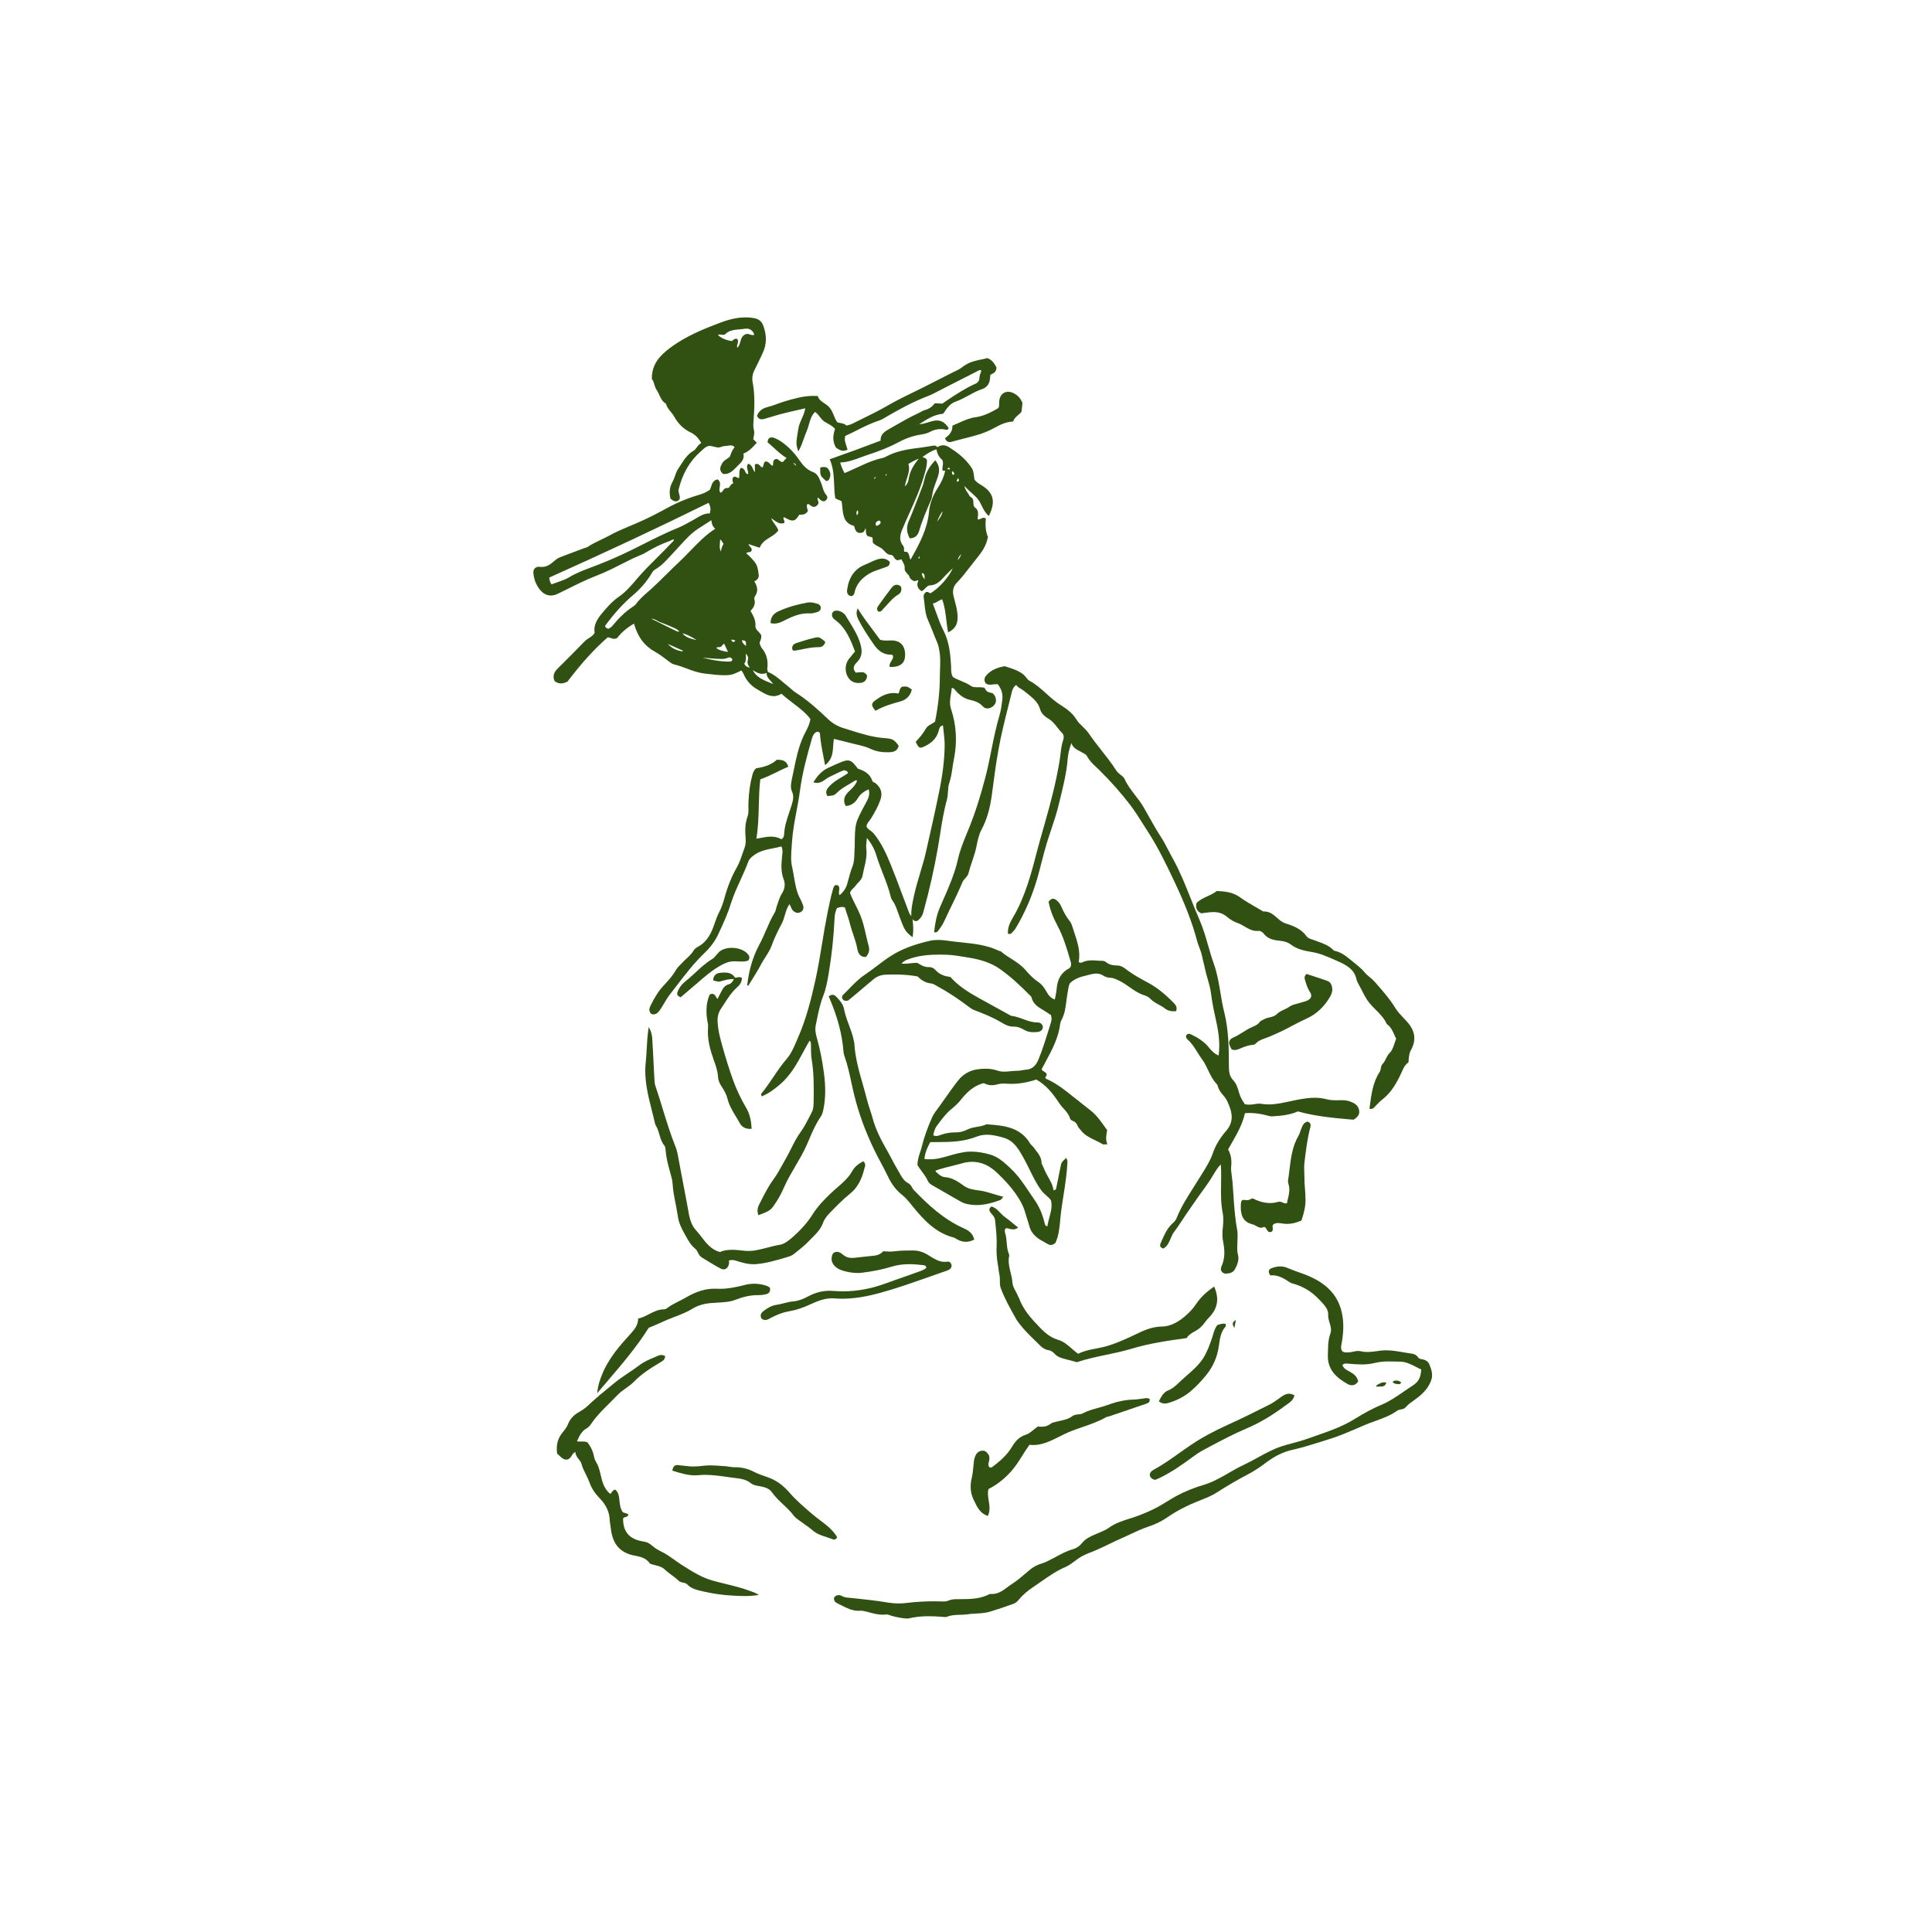 <?xml version="1.0" encoding="utf-8"?>
<!-- Generator: Adobe Illustrator 25.0.1, SVG Export Plug-In . SVG Version: 6.00 Build 0)  -->
<svg version="1.1" id="レイヤー_1" xmlns="http://www.w3.org/2000/svg" xmlns:xlink="http://www.w3.org/1999/xlink" x="0px"
	 y="0px" viewBox="0 0 316 316" style="enable-background:new 0 0 316 316;" xml:space="preserve">
<style type="text/css">
	.st0{fill:#315112;}
	.st1{fill:none;}
</style>
<g>
	<path class="st0" d="M106.9,165.91c-0.12,0-0.25-0.02-0.38-0.07c-0.48-0.5-0.31-0.96-0.1-1.39c0.69-1.42,1.38-2.47,2.19-3.32
		c0.82-0.87,1.47-1.63,1.98-2.52c0.19-0.33,0.47-0.61,0.74-0.87c0.12-0.12,0.24-0.23,0.34-0.35c0.2-0.22,0.42-0.42,0.63-0.62
		c0.42-0.39,0.85-0.79,1.15-1.3c0.16-0.28,0.47-0.49,0.7-0.61c1.57-0.86,2.23-2.33,2.67-3.65c0.26-0.78,0.5-1.42,0.83-2.06
		c0.32-0.61,0.57-1.3,0.82-2.18c0.53-1.95,1.2-3.61,2.03-5.07c0.42-0.73,0.69-1.53,0.95-2.3c0.11-0.32,0.22-0.64,0.34-0.96
		c0.17-0.45,0.22-1.01,0.16-1.7c-0.13-1.36-0.03-2.41,0.32-3.39c0.17-0.48,0.16-0.98,0.14-1.51c0-0.22-0.01-0.44,0-0.66
		c0.07-1.82,0.28-3.3,0.66-4.66c0.11-0.4,0.25-0.78,0.63-1.07c1.48-0.2,2.54-0.64,3.37-1.39c0.73,0.01,1.54,0.05,1.84,1.07
		l0.02,0.08l-0.08,0.03c-0.59,0.25-1.16,0.53-1.73,0.81c-0.87,0.43-1.78,0.87-2.76,1.22c-0.18,1.41-0.21,2.8-0.25,4.28
		c-0.04,1.76-0.09,3.58-0.4,5.43l0.39-0.07c0.71-0.14,1.38-0.27,2.01-0.27c0.66,0,1.2,0.14,1.69,0.43c0.25-0.14,0.43-0.4,0.45-0.77
		c0.05-1.28,0.45-2.47,0.84-3.63c0.12-0.36,0.25-0.73,0.36-1.09c0.25-0.83,0.46-1.51,0.08-2.34c-0.3-0.65-0.13-1.45,0.02-2.15
		c0.1-0.49,0.19-0.89,0.27-1.29c0.38-1.88,0.78-3.83,1.61-5.63c0.11-0.24,0.23-0.47,0.35-0.7c0.33-0.63,0.67-1.28,0.76-2.08
		c-0.73-0.98-1.74-1.75-2.82-2.57c-0.63-0.49-1.29-0.99-1.9-1.55c-0.42,0.26-0.84,0.39-1.28,0.39c-0.82,0-1.57-0.45-2.29-0.88
		c-0.15-0.09-0.31-0.18-0.46-0.27c-0.97-0.56-1.72-1.4-2.15-2.44c-0.06-0.13-0.14-0.26-0.25-0.41c-0.04-0.06-0.09-0.13-0.14-0.2
		c-0.76,0.4-1.46,0.74-2.28,0.77c-0.16,0.01-0.33,0.01-0.49,0.01c-0.92,0-1.85-0.11-2.74-0.22l-0.54-0.06
		c-1.02-0.12-1.97-0.47-2.89-0.82c-0.65-0.24-1.32-0.49-2-0.65c-0.35-0.08-0.6-0.27-0.86-0.47l-0.17-0.13
		c-0.69-0.53-1.4-1.07-2.15-1.49c-1.73-0.95-2.82-2.42-3.44-4.6c-1.16,0.68-2.08,1.47-2.74,2.35c-0.19,0.1-0.34,0.14-0.49,0.14
		c-0.21,0-0.39-0.07-0.57-0.13c-0.16-0.06-0.32-0.11-0.49-0.12c-2.1,1.82-4.22,4.13-6.59,7.25c-0.43,0.21-0.77,0.29-1.07,0.29
		c-0.38,0-0.72-0.13-1.04-0.4c-0.32-0.74-0.16-1.35,0.47-1.99l0.2-0.2c1.43-1.42,2.85-2.84,4.25-4.29c0.2-0.21,0.45-0.37,0.69-0.52
		c0.34-0.22,0.69-0.45,0.95-0.85c-0.24-1.26,0.48-2.34,1.12-3.12c0.85-1.03,1.7-2.02,2.83-2.8c1.12-0.77,2.02-1.82,2.89-2.84
		l0.21-0.25c1.01-1.18,2.13-2.29,3.21-3.36c0.75-0.74,1.49-1.49,2.21-2.26c0.05-0.06,0.11-0.11,0.17-0.17
		c0.15-0.14,0.3-0.27,0.35-0.47c-0.02,0-0.04,0-0.06,0c-0.04,0-0.08-0.01-0.11-0.01c-0.09,0-0.18,0.05-0.28,0.11
		c-0.07,0.04-0.13,0.08-0.2,0.1c-1.35,0.48-2.68,1.12-3.96,1.9c-0.43,0.26-0.89,0.45-1.33,0.63c-0.27,0.11-0.54,0.22-0.81,0.35
		c-0.6,0.29-1.19,0.59-1.78,0.89c-1.35,0.69-2.75,1.39-4.21,1.95c-1.59,0.61-3.14,1.39-4.65,2.14c-0.54,0.27-1.07,0.53-1.61,0.79
		c-0.39,0.19-0.78,0.29-1.15,0.29c-0.6,0-1.15-0.25-1.61-0.75c-0.66-0.71-1.07-1.59-1.23-2.69c-0.07-0.42,0-0.76,0.19-0.98
		c0.15-0.18,0.39-0.28,0.68-0.28c0.06,0,0.11,0,0.18,0.01c0.1,0.01,0.2,0.02,0.3,0.02c0.83,0,1.44-0.44,1.97-0.91
		c0.27-0.24,0.6-0.51,1-0.67c1.33-0.5,2.66-1,3.98-1.5c0.07-0.03,0.14-0.04,0.21-0.06c0.12-0.03,0.23-0.06,0.32-0.12
		c0.68-0.46,1.42-0.82,2.14-1.16c0.46-0.22,0.93-0.44,1.38-0.69c1.15-0.64,2.38-1.15,3.56-1.65l0.96-0.4
		c1.78-0.76,3.51-1.67,5.12-2.55c1.68-0.9,3.45-1.62,5.43-2.2c0.5-0.15,0.93-0.39,1.41-0.7c0.09-0.14,0.16-0.35,0.23-0.57
		c0.16-0.47,0.33-1,1.05-1.15c0.49,0.37,0.42,0.83,0.35,1.24c-0.06,0.35-0.11,0.69,0.13,0.94c0.19-0.03,0.29-0.18,0.41-0.35
		c0.13-0.19,0.29-0.41,0.61-0.41c0.04,0,0.08,0,0.13,0.01h0.01c0.18,0,0.26-0.12,0.38-0.3c0.11-0.18,0.25-0.41,0.51-0.44
		c0-0.11-0.02-0.21-0.05-0.32c-0.05-0.22-0.1-0.44,0.05-0.68c0.1-0.09,0.19-0.13,0.29-0.13c0.13,0,0.24,0.07,0.34,0.13
		c0.08,0.05,0.17,0.1,0.24,0.1c0.03,0,0.07-0.01,0.1-0.03c0.06-0.17,0.06-0.4,0.06-0.64c0-0.31,0-0.62,0.18-0.93l0.03-0.05l0.06,0
		c0.41,0.01,0.55,0.3,0.68,0.57c0.11,0.22,0.2,0.42,0.44,0.45c0.1-0.19,0.03-0.43-0.05-0.7c-0.08-0.29-0.17-0.62,0.06-0.95
		l0.04-0.06l0.07,0.02c0.4,0.14,0.55,0.47,0.7,0.8c0.09,0.2,0.18,0.4,0.33,0.56v-1.26l0.06-0.03c0.09-0.04,0.18-0.06,0.27-0.06
		c0.25,0,0.41,0.18,0.54,0.33c0.1,0.12,0.21,0.23,0.33,0.25c0.12-0.07,0.16-0.21,0.21-0.43c0.04-0.18,0.08-0.39,0.27-0.53l0.03-0.02
		l0.09,0c0.3,0,0.48,0.19,0.65,0.37c0.14,0.14,0.26,0.28,0.45,0.33c0.07-0.06,0.07-0.17,0.08-0.37c0-0.22,0.01-0.48,0.29-0.67
		c0.08-0.05,0.16-0.07,0.23-0.07c0.18,0,0.33,0.12,0.48,0.24c0.15,0.12,0.31,0.25,0.51,0.25c0.04,0,0.07,0,0.11-0.01l0.21-0.25
		l0.37-0.39c-0.79-0.48-1.45-1.08-2.09-1.67c-0.33-0.3-0.66-0.61-1.01-0.89c0.02-0.55,0.27-0.81,0.66-0.81
		c0.12,0,0.24,0.02,0.37,0.07c0.44,0.16,0.89,0.4,1.32,0.71c1.06,0.76,1.96,1.68,2.69,2.73c0.67,0.96,1.31,1.78,2.39,2.16
		c0.67,0.24,0.95,0.89,1.19,1.46l0.08,0.19c0.11,0.24,0.18,0.49,0.26,0.75c0.15,0.5,0.29,0.97,0.65,1.37
		c0.13,0.15,0.18,0.32,0.14,0.5c-0.04,0.2-0.2,0.38-0.43,0.49c-0.07,0.01-0.11,0.02-0.15,0.02c-0.33,0-0.54-0.22-0.73-0.41
		c-0.07-0.08-0.15-0.15-0.22-0.21c-0.1,0.16-0.04,0.32,0.02,0.51c0.08,0.22,0.17,0.5-0.12,0.74c-0.17,0.19-0.35,0.29-0.54,0.29
		c-0.23,0-0.44-0.14-0.63-0.28c-0.13-0.1-0.26-0.19-0.39-0.23c-0.24,0.29-0.13,0.62-0.03,0.94c0.02,0.07,0.05,0.15,0.06,0.22
		c-0.33,0.6-0.79,0.61-1.15,0.62c-0.1,0-0.19,0.01-0.27,0.02c-0.4,0.64-0.68,0.94-1.11,0.94c-0.34,0-0.73-0.19-1.37-0.56
		c-0.15,0.12-0.12,0.24-0.02,0.47c0.07,0.16,0.14,0.34,0.03,0.51c-0.2,0.05-0.3,0.06-0.39,0.06c-0.48,0-0.68-0.12-1.72-0.86
		c0.12,0.35,0.33,0.63,0.55,0.93c0.24,0.32,0.48,0.65,0.62,1.07c-0.38,0.51-0.86,0.81-1.33,1.1c-0.7,0.43-1.36,0.84-1.69,1.64
		l-0.04,0.09l-1.82-0.6c0.02,0.17,0.13,0.28,0.24,0.4c0.13,0.14,0.27,0.29,0.29,0.53c-0.04,0.35-0.3,0.38-0.5,0.4
		c-0.19,0.02-0.32,0.04-0.39,0.19c0.43,0.35,0.86,0.79,1.34,1.38c0.48,0.58,0.57,1.24,0.65,1.89l0.03,0.22
		c0.07,0.47-0.17,0.83-0.71,1.09c0.43,0.7,0.74,1.53,0.11,2.42c-0.09,0.14-0.14,0.35-0.11,0.47c0.26,0.87-0.18,1.48-0.62,1.93
		l0.07,0.13c0.41,0.74,0.8,1.45,0.73,2.34c-0.03,0.4,0.23,0.66,0.5,0.94c0.16,0.17,0.33,0.34,0.43,0.55
		c0.09,0.36-0.02,0.65-0.12,0.9c-0.07,0.17-0.13,0.33-0.13,0.49c0.03,0.04,0.07,0.14,0.1,0.23c0.07,0.19,0.14,0.37,0.25,0.5
		c0.79,0.94,1.08,2.04,0.91,3.37c-0.01,0.11,0.01,0.23,0.05,0.36c0.01,0.06,0.03,0.12,0.04,0.18c0.96,0.38,1.81,1.1,2.62,1.79
		c0.33,0.28,0.66,0.56,0.99,0.82c0.13,0.1,0.25,0.2,0.36,0.31c0.17,0.16,0.34,0.31,0.54,0.43c2.04,1.28,3.82,2.93,5.34,4.37
		c0.71,0.68,1.57,1.18,2.49,1.46c0.38,0.12,0.77,0.24,1.15,0.36c1.82,0.57,3.69,1.16,5.64,1.29c1.26,0.09,1.54,0.24,2.27,1.24
		c-0.19,0.88-0.85,1.02-1.41,1.06c-0.17,0.01-0.34,0.01-0.51,0.01c-0.99,0-1.85-0.17-2.56-0.51c-0.85-0.4-1.74-0.61-2.61-0.81
		c-0.29-0.07-0.58-0.14-0.86-0.21c-0.61-0.16-2.64-0.66-2.64-0.66c-0.07,0.37-0.09,0.75-0.12,1.13c-0.07,1.07-0.14,2.18-1.2,3.06
		l-0.13,0.11l-0.24-1.26c-0.27-1.39-0.53-2.71-0.61-4.03c-0.12-0.1-0.26-0.18-0.4-0.18c-0.12,0-0.25,0.06-0.39,0.19
		c-0.27,0.24-0.41,0.56-0.52,0.97c-0.81,2.81-1.56,5.56-1.94,8.43c-0.15,1.14-0.36,2.28-0.57,3.39c-0.32,1.68-0.64,3.43-0.75,5.17
		c-0.01,0.24-0.03,0.49-0.05,0.73c-0.08,1.08-0.16,2.19,0.07,3.2c0.12,0.52,0.21,1.06,0.3,1.59c0.21,1.27,0.43,2.59,1.08,3.75
		c0.15,0.27,0.28,0.58,0.41,0.96c0.17,0.5,0.02,0.92-0.4,1.13c-0.15,0.08-0.3,0.12-0.45,0.12c-0.25,0-0.5-0.11-0.74-0.32
		c-0.2-0.18-0.29-0.4-0.39-0.63c-0.07-0.16-0.13-0.32-0.24-0.48c-0.38,0.55-0.57,1.19-0.75,1.8c-0.14,0.49-0.29,0.99-0.54,1.45
		c-0.71,1.33-1.22,2.43-1.59,3.46c-0.26,0.73-0.67,1.37-1.07,1.99c-0.25,0.4-0.51,0.8-0.73,1.22c-0.38,0.73-0.81,1.43-1.31,2.23
		c-0.23,0.38-0.48,0.77-0.74,1.2l-0.18-0.06c0.3-2.58,0.94-4.73,2.03-6.75c0.4-0.74,0.73-1.52,1.06-2.27
		c0.42-0.97,0.85-1.97,1.41-2.89c0.12-0.2,0.18-0.43,0.24-0.68c0.04-0.14,0.07-0.28,0.12-0.42l0.14-0.41
		c0.18-0.55,0.37-1.12,0.7-1.64c0.33-0.53,0.64-1.36,0.26-2.32c-0.48-1.21-0.37-2.46-0.26-3.66l0.03-0.3
		c0.06-0.46,0.11-0.9-0.14-1.39c-0.45,0.13-0.92,0.22-1.37,0.31c-1.07,0.21-2.18,0.43-3.13,1.14c-0.4,0.3-0.74,0.59-0.91,1.04
		c-0.38,1.03-0.84,2.04-1.28,3.01c-0.58,1.26-1.17,2.56-1.59,3.91c-0.49,1.6-1.21,3.16-1.91,4.67l-0.11,0.24
		c-0.51,1.1-1.25,2.13-2.16,3c-1.76,1.67-3.25,3.61-4.69,5.49c-0.35,0.46-0.7,0.91-1.05,1.36c-0.36,0.46-0.68,0.99-0.98,1.5
		c-0.22,0.37-0.44,0.74-0.68,1.09C107.69,165.54,107.38,165.91,106.9,165.91 M123.12,109.6c0.57,1.16,1.67,1.61,2.94,2.12
		c0.13,0.05,0.27,0.11,0.41,0.17c-0.14-0.2-0.29-0.37-0.45-0.54c-0.34-0.38-0.67-0.74-0.63-1.28c-0.23,0.09-0.45,0.14-0.68,0.14
		C124.12,110.22,123.61,109.92,123.12,109.6 M121.73,108.57c0.2,0.38,0.48,0.57,0.91,0.62c-0.26-0.33-0.47-0.7-0.32-1.22
		c0.08-0.28,0.1-0.62-0.33-1.06C122.03,107.6,122.04,108.15,121.73,108.57 M114.89,107.56c1.29,0.34,2.73,0.63,4.22,0.65l0.13,0
		c0.33,0,0.5-0.06,0.56-0.36c-0.08-0.12-0.24-0.33-0.48-0.33c-0.07,0-0.14,0.02-0.22,0.05c-0.41,0.19-0.82,0.21-1.12,0.21
		c-0.18,0-0.36-0.01-0.54-0.02c-0.13-0.01-0.26-0.01-0.39-0.02c-0.49-0.01-0.97-0.07-1.46-0.12
		C115.36,107.6,115.13,107.58,114.89,107.56 M117.18,106.03c0.49,0.32,1.04,0.49,1.89,0.6l-0.62-1.34c-0.14,0.05-0.22,0.15-0.3,0.25
		c-0.09,0.12-0.19,0.24-0.36,0.29c-0.07,0.02-0.14,0.02-0.21,0.02h-0.07C117.34,105.85,117.23,105.86,117.18,106.03 M109.22,105.32
		c0.67,0.71,1.48,1.11,2.42,1.22l0.06-0.12L109.22,105.32z M121.35,104.71c0.05,0.42,0.28,0.68,0.67,0.94
		C122.04,104.83,122,104.78,121.35,104.71 M119.6,104.64c0.11,0.24,0.22,0.36,0.34,0.36c0.09,0,0.2-0.06,0.33-0.18
		c-0.12-0.14-0.26-0.19-0.49-0.19C119.74,104.62,119.67,104.63,119.6,104.64 M111.61,103.58c0.57,0.7,1.38,0.89,2.24,1.09
		c0.03,0.01,0.06,0.01,0.1,0.02C113.22,104.24,112.46,103.78,111.61,103.58 M107.4,101.63c1.14,0.57,2.21,1.11,3.28,1.62
		c0.1,0.05,0.22,0.05,0.32,0.05l0.13,0c-0.31-0.37-0.74-0.55-1.19-0.73c-0.11-0.05-0.23-0.09-0.34-0.15
		c-0.53-0.24-1.07-0.45-1.62-0.65c-0.16-0.06-0.31-0.14-0.46-0.23c-0.29-0.16-0.58-0.33-0.99-0.34L107.4,101.63z M115.69,85.51
		c-0.54,0.34-1.04,0.66-1.54,0.99c-1.15,0.76-2.08,1.8-2.99,2.8c-0.29,0.32-0.58,0.65-0.88,0.96c-0.2,0.21-0.4,0.43-0.6,0.64
		c-0.75,0.82-1.52,1.67-2.54,2.25c-0.27,0.15-0.42,0.41-0.59,0.68l-0.11,0.19c-0.78,1.24-1.76,2.36-2.91,3.33
		c-1.56,1.32-3.05,2.96-4.57,5.02c0.08,0.28,0.24,0.43,0.62,0.47c-0.01-0.02,0.05-0.06,0.12-0.1c0.15-0.09,0.32-0.2,0.43-0.34
		c1.17-1.41,2.18-2.37,3.3-3.11c0.24-0.16,0.43-0.28,0.54-0.44c0.57-0.79,1.31-1.44,2.02-2.06c0.23-0.2,0.46-0.41,0.69-0.61
		c0.79-0.73,1.55-1.48,2.32-2.24c0.69-0.69,1.39-1.37,2.1-2.04c0.62-0.58,1.22-1.2,1.8-1.8c1.23-1.28,2.5-2.59,4.09-3.62
		c-0.43-0.34-0.58-0.78-0.65-1.39L115.69,85.51z M89.84,94.49c0.05,0.39,0.1,0.72,0.37,1.09c0.31-0.12,0.61-0.23,0.91-0.33
		c0.72-0.25,1.4-0.49,2.02-0.86c1.13-0.67,2.35-1.14,3.61-1.61c1.68-0.62,3.36-1.33,5-2.08c1.19-0.55,2.38-1.15,3.53-1.73
		c1.81-0.91,3.69-1.86,5.6-2.63c0.58-0.23,1.14-0.54,1.69-0.84l0.52-0.28c0.23-0.12,0.45-0.26,0.67-0.39
		c0.71-0.43,1.43-0.87,2.35-0.87c0.12-0.52,0.19-1.03-0.22-1.71c-8.11,4-16.64,8-26.06,12.22L89.84,94.49z M117.78,88.26
		c0,0.18-0.01,0.37-0.03,0.55c-0.04,0.49-0.08,0.96,0.19,1.42c-0.02-0.48,0.2-0.9,0.4-1.28c-0.09-0.1-0.15-0.21-0.21-0.31
		C118.05,88.47,117.97,88.33,117.78,88.26 M129.76,75.7c0.12,0.24,0.29,0.37,0.48,0.5C130.17,75.95,130.02,75.8,129.76,75.7"/>
	<path class="st0" d="M149.83,150.66c-0.32,0-0.48-0.19-0.62-0.37l-0.17-0.22l0.02-0.02c-0.07-1.24,0.18-2.4,0.43-3.52l0.03-0.15
		c0.27-1.2,0.62-2.4,0.97-3.55c0.33-1.1,0.67-2.23,0.93-3.36c0.68-2.98,1.47-6.46,2.17-9.88c0.59-2.87,0.88-5.27,0.92-7.56
		c0.01-0.79-0.07-1.56-0.17-2.38c-0.04-0.33-0.08-0.67-0.11-1.01c-0.5,0.1-0.59,0.47-0.69,0.86c-0.02,0.09-0.05,0.18-0.07,0.26
		c-0.44,1.33-1.5,1.97-2.38,2.38c-0.2,0.09-0.36,0.15-0.5,0.15c-0.32,0-0.5-0.29-0.79-0.9l-0.03-0.06l0.05-0.05
		c0.73-0.78,1.25-1.45,1.64-2.14c0.19-0.34,0.52-0.52,0.86-0.71c0.21-0.12,0.43-0.24,0.62-0.41c0.51-2.57,0.78-4.97,0.78-7.3
		c0-0.42,0.02-0.83,0.03-1.24c0.04-0.99,0.08-2.01-0.1-3c-0.08-0.49-0.16-0.94-0.36-1.39c-0.26-0.59-0.5-1.19-0.73-1.79
		c-0.25-0.63-0.5-1.26-0.78-1.88c-0.38-0.83-0.47-1.75-0.57-2.64c-0.04-0.38-0.08-0.76-0.14-1.13c-0.04-0.27,0.07-0.56,0.33-0.77
		c0.08-0.05,0.15-0.07,0.22-0.07c0.12,0,0.23,0.06,0.33,0.12c0.09,0.05,0.17,0.1,0.25,0.1c1.44-0.86,3.1-2.77,3.63-4.09
		c-0.13,0.12-0.25,0.24-0.37,0.36c-0.44,0.42-0.81,0.79-1.16,1.18c-0.53,0.6-1.2,1.23-2.16,1.26c-0.36,0.01-0.58,0.24-0.8,0.48
		c-0.17,0.18-0.35,0.37-0.61,0.47c-0.87-0.54-0.73-1.23-0.53-1.73c-0.05-0.03-0.09-0.04-0.12-0.04c-0.07,0-0.14,0.03-0.21,0.06
		c-0.09,0.04-0.18,0.07-0.28,0.07c-0.06,0-0.11-0.01-0.16-0.04c-0.28-0.13-0.57-0.31-0.67-0.66c-0.06-0.19-0.2-0.34-0.35-0.5
		c-0.24-0.25-0.5-0.52-0.44-1.03c0.03-0.28-0.15-0.62-0.33-0.94c-0.07-0.13-0.14-0.26-0.2-0.39l-0.66,0.15
		c-0.3-0.08-0.42-0.28-0.54-0.46c-0.15-0.24-0.29-0.44-0.65-0.44c-0.39,0-0.76-0.41-1.1-0.77l-0.12-0.12
		c-0.18-0.19-0.4-0.3-0.66-0.43c-0.27-0.14-0.57-0.29-0.87-0.57c-0.11-0.09-0.1-0.25-0.1-0.43c0.01-0.18,0.01-0.39-0.11-0.55
		l-0.73-0.18c-0.27-0.31-0.27-0.6-0.28-0.9c0-0.13-0.01-0.27-0.03-0.41c-0.05,0.07-0.08,0.16-0.12,0.24
		c-0.09,0.2-0.18,0.44-0.47,0.5c-0.13,0.03-0.25,0.05-0.35,0.05c-0.63,0-0.79-0.56-0.93-1.05l-0.03-0.1
		c-1.66-0.43-1.79-1.72-1.92-3.08c-0.03-0.3-0.06-0.61-0.11-0.92c-0.05-0.08-0.23-0.15-0.43-0.23c-0.19-0.07-0.41-0.16-0.61-0.31
		c-0.13-0.74-0.16-1.44-0.18-2.11c-0.06-1.39-0.12-2.83-0.69-4.15l-0.04-0.1l1.45-0.52c0.99-0.35,1.93-0.68,2.87-1.03
		c0.9-0.33,1.8-0.67,2.72-1.02l1.28-0.48c-0.06-1.07,0.72-1.52,1.48-1.95l0.79-0.45c1.24-0.72,2.53-1.46,3.87-2.07
		c0.13-0.06,0.25-0.13,0.38-0.2c0.22-0.12,0.45-0.25,0.7-0.32c0.71-0.2,1.23-0.55,1.61-1.09l0.24-0.03l1.02,0.06
		c0.27-0.2,0.6-0.42,0.92-0.63c1.42-0.94,2.88-1.91,4.47-2.61c0.44-0.19,0.66-0.5,0.68-0.93c0.02-0.38,0.14-0.72,0.26-1.05
		l0.06-0.18c-0.07-0.06-0.14-0.09-0.21-0.09c-0.11,0-0.23,0.06-0.35,0.13c-1.42,0.72-2.75,1.4-4.08,2.08l-2.62,1.34
		c-0.45,0.24-0.92,0.49-1.41,0.67c-2.73,1.05-5.24,2.46-7.34,3.7c-0.24,0.15-0.47,0.25-0.68,0.32c-1.28,0.41-2.5,1.02-3.67,1.61
		c-0.64,0.32-1.27,0.64-1.92,0.93c-0.1,0.7-0.1,0.7,0.37,2.15l0.03,0.08l-0.08,0.04c-0.2,0.1-0.41,0.15-0.61,0.15
		c-0.45,0-0.82-0.24-1.2-0.51c-0.67-1.1-0.46-2.17-0.16-3.07c-0.32-0.38-0.77-0.64-1.22-0.89c-0.19-0.11-0.38-0.21-0.56-0.33
		c-0.29-0.2-0.5-0.48-0.71-0.75c-0.22-0.29-0.45-0.59-0.79-0.8c-0.58,0.58-0.79,1.31-0.99,2.02c-0.1,0.36-0.21,0.74-0.36,1.09
		c-0.18,0.41-0.33,0.83-0.48,1.26c-0.22,0.63-0.45,1.28-0.79,1.89l-0.11,0.2l-0.07-0.22c-0.32-0.99-0.28-1.29-0.02-2.91l0.1-0.6
		c0.09-0.57,0.31-1.06,0.54-1.59c0.24-0.54,0.49-1.09,0.59-1.74l-1.13,0.26c-0.92,0.21-1.8,0.41-2.66,0.63
		c-0.58,0.15-1.16,0.33-1.74,0.5c-0.36,0.11-0.73,0.22-1.09,0.32c-0.16,0.05-0.33,0.09-0.5,0.09c-0.35,0-0.6-0.18-0.78-0.56
		c0.26-0.74,0.87-1.23,1.66-1.42c0.56-0.14,1.11-0.34,1.64-0.53c0.43-0.16,0.85-0.31,1.29-0.44c1.51-0.44,3.02-0.88,4.65-0.88
		c0.21,0,0.42,0.01,0.63,0.02l0.07,0l0.02,0.06c0.18,0.54,0.6,0.83,1.06,1.13c0.3,0.2,0.61,0.41,0.86,0.71
		c0.32,0.39,0.51,0.84,0.69,1.28c0.15,0.38,0.31,0.77,0.57,1.12c0.13,0.05,0.32,0.09,0.52,0.12c0.33,0.06,0.7,0.13,0.99,0.42
		c0.1-0.03,0.19-0.06,0.29-0.08c0.23-0.06,0.45-0.13,0.64-0.22c0.5-0.25,1.01-0.5,1.51-0.75c1.41-0.69,2.86-1.4,4.24-2.2
		c1.52-0.88,3.12-1.66,4.67-2.41c0.49-0.24,0.99-0.48,1.48-0.73c0.74-0.37,1.47-0.74,2.2-1.12c1.04-0.54,2.11-1.09,3.18-1.6
		c0.27-0.13,0.52-0.3,0.77-0.49c0.18-0.13,0.37-0.27,0.56-0.38c0.82-0.49,1.74-0.68,2.62-0.86c0.29-0.06,0.59-0.12,0.88-0.2
		c0.8,0.31,1.13,0.89,1.42,1.41l0.06,0.13c0.01,0.69-0.44,0.92-0.84,1.11l-0.16,0.08l-0.08,0.82c-0.11,0.72-0.57,1.28-1.22,1.5
		c-0.79,0.26-1.53,0.66-2.24,1.05c-0.68,0.37-1.39,0.76-2.14,1.02c-0.89,0.31-1.38,1.02-1.89,1.77l-0.15,0.21
		c-1.41,0.13-2.46,0.79-3.58,1.49c-0.12,0.07-0.24,0.15-0.35,0.22c0.55-0.02,1.08-0.18,1.59-0.34c0.19-0.06,0.38-0.11,0.56-0.16
		c0.27-0.07,0.52-0.11,0.76-0.11c0.76,0,1.34,0.37,1.9,1.21l0.05,0.07l-0.06,0.06c-0.12,0.14-0.18,0.2-0.26,0.2
		c-0.37-0.09-0.71-0.13-1.02-0.13c-0.61,0-1.19,0.15-1.75,0.46c-0.38,0.2-0.85,0.34-1.44,0.43c-1.24,0.18-2.45,0.59-3.7,1.26
		c-1.43,0.77-3.03,1.42-5.04,2.07c-0.39,0.12-0.77,0.27-1.15,0.41c-1.05,0.39-2.12,0.8-3.35,0.83c0.17,0.62,0.4,1.17,0.72,1.74
		l0.82-0.36c0.66-0.3,1.3-0.58,1.94-0.88c0.94-0.44,2.08-0.93,3.33-1.2c0.24-0.05,0.47-0.14,0.66-0.24
		c1.78-0.97,3.66-1.25,5.93-1.52c0.39-0.05,0.78-0.11,1.16-0.18l0.58-0.1c0.08-0.01,0.16-0.02,0.24-0.02c0.24,0,0.41,0.09,0.51,0.27
		c0.32-0.21,0.63-0.32,0.95-0.32c0.31,0,0.63,0.1,0.96,0.31c1.24,0.78,2.65,1.79,3.68,3.35c0.31,0.47,0.36,0.97,0.41,1.41
		c0.02,0.18,0.04,0.35,0.07,0.52c0.29,0.41,0.66,0.64,1.06,0.88c2.07,1.24,2.44,2.67,1.36,4.97l-0.06,0.12l-0.1-0.09
		c-0.51-0.44-0.79-1.01-1.06-1.57c-0.2-0.4-0.39-0.78-0.65-1.11c-0.29-0.36-0.65-0.67-1.02-1.01c-0.38-0.34-0.78-0.69-1.17-1.14
		c0.09,0.49,0.31,0.81,0.53,1.13c0.13,0.18,0.24,0.36,0.33,0.55c0.02,0.05,0.1,0.09,0.17,0.14c0.05,0.03,0.1,0.06,0.14,0.09
		c0.29,0.23,0.3,0.54,0.3,0.85c0.01,0.32,0.01,0.62,0.33,0.84c0.52,0.35,0.45,0.99,0.39,1.56c-0.01,0.11-0.02,0.22-0.03,0.33
		c0.01-0.02,0.03-0.02,0.06-0.02c0.03,0,0.07,0.01,0.11,0.01c0.11,0,0.22-0.05,0.34-0.11c0.14-0.07,0.3-0.15,0.48-0.15
		c0.1,0,0.2,0.02,0.29,0.07l0.06,0.03l0,0.07c-0.11,1.21,0.01,2.21,0.35,2.95c-0.28,1.58-1.12,2.63-1.94,3.64
		c-0.35,0.44-0.67,0.85-0.99,1.26c-0.65,0.85-1.33,1.74-2.1,2.53c-0.64,0.65-0.82,1.37-0.58,2.32c0.05,0.22,0.11,0.44,0.17,0.66
		c0.23,0.86,0.47,1.75,0.48,2.68c0.02,1.19-0.41,1.93-1.43,2.47l-0.12,0.06l-0.03-0.13c-0.12-0.64-0.2-1.29-0.27-1.91
		c-0.14-1.17-0.27-2.28-0.68-3.36c-0.26,0.06-0.46,0.19-0.69,0.32c-0.25,0.15-0.51,0.31-0.84,0.36c0.18,0.47,0.34,0.93,0.51,1.38
		c0.39,1.09,0.76,2.12,1.26,3.09c0.9,1.79,1.09,3.64,1.22,5.71c0.01,0.15,0.01,0.3,0.01,0.44c0,0.49,0.01,0.96,0.31,1.41
		c0.39,0.25,0.86,0.44,1.35,0.65c0.53,0.22,1.09,0.45,1.58,0.8c0.27,0.19,0.59,0.21,0.94,0.21l0.35,0c0.25,0,0.55,0.01,0.87,0.07
		l0.05,0.01l0.06,0.11c0.07,0.13,0.19,0.36,0.38,0.5c0.17,0.12,0.4,0.17,0.61,0.22c0.09,0.02,0.18,0.04,0.26,0.06
		c0.38,0.3,0.48,0.61,0.54,0.89c0.12,0.54-0.09,1.01-0.6,1.36c-0.24,0.16-0.51,0.25-0.77,0.25c-0.29,0-0.54-0.11-0.73-0.32
		c-0.61-0.69-1.37-0.91-2.23-1.11c-0.78-0.18-1.53-0.68-2.23-1.48l-0.08-0.1c-0.14-0.17-0.26-0.33-0.56-0.35
		c-0.02,0.36-0.08,0.71-0.14,1.05c-0.13,0.76-0.26,1.54,0.03,2.42c0.87,2.64,1.03,5.39,0.46,8.19c-0.09,0.46-0.16,0.92-0.23,1.38
		c-0.12,0.83-0.25,1.69-0.53,2.52c-0.15,0.44-0.18,0.94-0.21,1.42c-0.03,0.44-0.06,0.9-0.18,1.33c-0.52,1.88-0.83,3.82-1.12,5.71
		c-0.11,0.69-0.22,1.38-0.34,2.07c-0.59,3.41-1.37,6.87-2.39,10.6c-0.16,0.6-0.5,1.07-0.99,1.42
		C149.93,150.66,149.88,150.66,149.83,150.66 M150.8,93.7c-0.04,0.36,0.11,0.65,0.42,1.05C151.25,93.96,151.22,93.88,150.8,93.7
		 M157.23,90.63c-0.41,0.4-0.49,0.54-0.56,1C156.92,91.32,157.1,91,157.23,90.63 M150.86,74.76c0.26,0.06,0.54,0.15,0.75,0.44
		c0.04,0.86-0.19,1.66-0.42,2.43l-0.1,0.34c-0.59,2.05-1.47,4.01-2.33,5.91c-0.41,0.92-0.83,1.84-1.21,2.77
		c-0.46,1.11-0.41,1.89,0.16,2.61c0.17,0.22,0.16,0.44,0.16,0.63c-0.01,0.13-0.01,0.25,0.04,0.36h0.35l0.11,0.03
		c0.25,0.2,0.31,0.46,0.37,0.73c0.04,0.19,0.08,0.37,0.19,0.52c1.55-2.72,2.74-5.03,3.01-7.75c0.13-1.37,0.62-2.72,1.46-4.01
		c0.6-0.91,0.99-1.82,1.2-2.78h-0.41l-0.02-0.08c-0.06-0.24-0.02-0.47,0.02-0.7c0.05-0.31,0.1-0.63-0.07-0.99
		c-0.5-0.39-0.85-1.03-0.95-1.73C152.29,73.75,151.54,74.27,150.86,74.76 M150.4,91.01c-0.08,0.04-0.13,0.1-0.15,0.16
		c-0.03,0.06-0.03,0.13,0,0.22c0.07-0.03,0.12-0.07,0.14-0.12C150.42,91.2,150.43,91.12,150.4,91.01 M143.78,85.14
		c-0.3,0.1-0.47,0.22-0.53,0.37c-0.06,0.13-0.03,0.3,0.07,0.51c-0.01-0.03,0.02-0.04,0.05-0.04h0.03c0.29,0,0.46-0.22,0.64-0.44
		C144.04,85.29,143.97,85.18,143.78,85.14 M154.17,83.61c-0.38,0.51-0.67,1.09-0.9,1.75c0.06-0.1,0.13-0.19,0.19-0.28
		C153.8,84.61,154.1,84.17,154.17,83.61 M140.24,83.45c-0.2,0.29-0.21,0.53-0.06,0.83C140.39,83.98,140.45,83.74,140.24,83.45
		 M148.58,75.87c0.25,0.82,0.02,1.56-0.23,2.34c-0.14,0.43-0.28,0.87-0.34,1.34c0.43-0.38,0.55-0.79,0.61-1.18
		c0.2-1.37,0.89-2.42,1.66-3.35C149.68,75.24,149.11,75.56,148.58,75.87 M156.71,78.17c-0.04,0.1-0.09,0.18-0.13,0.25
		c-0.1,0.18-0.15,0.25-0.04,0.38c0.17-0.07,0.28-0.12,0.3-0.18C156.87,78.56,156.82,78.41,156.71,78.17 M143.27,77.98
		c-0.27,0.12-0.31,0.19-0.24,0.4L143.27,77.98z M144.97,77.51c-0.06,0.04-0.08,0.08-0.09,0.11c-0.02,0.06,0,0.15,0.05,0.27
		c0.01-0.02,0.01-0.04,0.02-0.06C145.03,77.65,145.05,77.58,144.97,77.51 M155.72,77.13c-0.02,0.25-0.03,0.41,0.15,0.54
		c0.11-0.01,0.17-0.05,0.23-0.14c-0.02-0.2-0.15-0.34-0.37-0.47C155.72,77.08,155.72,77.1,155.72,77.13 M155.42,76.75
		c-0.09-0.14-0.19-0.28-0.24-0.28c-0.05,0-0.16,0.15-0.25,0.28H155.42z"/>
	<path class="st0" d="M171.85,203.63c-0.14,0-0.26-0.03-0.38-0.1l-0.43-0.24c-1.12-0.61-2.28-1.23-2.68-2.75
		c-0.09-0.34-0.2-0.68-0.31-1.02c-0.12-0.35-0.23-0.71-0.33-1.07c-0.28-1.07-0.84-2.16-1.7-3.35c-0.77-1.07-1.76-2.17-3.02-3.35
		c-1.21-1.14-2.55-1.72-3.99-1.72c-0.56,0-1.14,0.09-1.72,0.26c-0.53,0.16-1.07,0.28-1.61,0.42c-0.88,0.21-1.78,0.43-2.66,0.76
		c-0.02,0.11,0.06,0.21,0.27,0.38c0.05,0.04,0.09,0.07,0.13,0.11c0.38,0.35,0.75,0.55,1.11,0.57c1.24,0.08,2.2,0.76,3.12,1.42
		c0.74,0.53,1.57,0.64,2.38,0.75l0.16,0.02c0.86,0.12,1.67,0.37,2.52,0.63c0.4,0.12,0.81,0.25,1.24,0.36l0.16,0.04l-0.11,0.12
		c-0.06,0.06-0.1,0.12-0.14,0.18c-0.08,0.11-0.15,0.19-0.25,0.23c-1.13,0.41-2.48,0.82-3.89,0.82c-0.46,0-0.91-0.04-1.35-0.13
		c-0.51-0.1-0.89-0.24-1.26-0.45c-0.62-0.35-1.23-0.7-1.85-1.06c-0.82-0.47-1.64-0.94-2.46-1.42l-0.15-0.08
		c-0.35-0.2-0.71-0.4-0.89-0.81c-0.25-0.57-0.62-1.07-0.98-1.55c-0.25-0.33-0.5-0.67-0.71-1.02c-0.02-0.78,0.21-1.46,0.42-2.11
		c0.11-0.32,0.21-0.64,0.29-0.96c0.37-1.5,0.92-3.05,1.67-4.73c0.25-0.57,0.64-1.08,1.01-1.57c0.13-0.17,0.25-0.34,0.37-0.51
		l0.68-0.96c0.72-1.02,1.46-2.08,2.25-3.07c0.76-0.96,1.84-1.58,3.04-1.76c0.51-0.08,0.97-0.11,1.4-0.11c0.72,0,1.37,0.11,1.98,0.32
		c0.32,0.11,0.66,0.16,1.08,0.16c0.35,0,0.7-0.04,1.06-0.07c0.36-0.04,0.73-0.07,1.09-0.07l0.12,0c0.22,0,0.43-0.05,0.66-0.09
		c0.2-0.04,0.41-0.08,0.61-0.09c0.96-0.05,1.61-0.59,2.06-1.68c0.68-1.67,1.22-3.42,1.75-5.12l0.27-0.87c0.15-0.48,0.15-0.88,0-1.29
		l-0.32-0.19c-0.27-0.18-0.54-0.37-0.83-0.54c-0.88-0.51-1.75-1.02-2.01-2.13c-0.03-0.13-0.17-0.26-0.3-0.38l-0.14-0.13
		c-1.25-1.27-2.94-2.9-4.84-4.21c-1.25-0.86-2.85-1.44-4.89-1.77l-0.65-0.11c-1.01-0.17-2.07-0.35-3.1-0.38
		c-0.37-0.01-0.74-0.02-1.11-0.02c-1.5,0-3.45,0.09-5.32,0.83c-0.18,0.07-0.35,0.16-0.5,0.26c-0.1,0.07-0.19,0.15-0.32,0.27
		l-0.11,0.09c0.17,0.03,0.35,0.04,0.54,0.04c0.32,0,0.63-0.04,0.95-0.07c0.32-0.04,0.65-0.07,0.98-0.07l0.1,0l0.18,0.09
		c0.47,0.28,0.99,0.6,1.63,0.6c0,0,0.12,0,0.12,0c0.55,0,0.9,0.28,1.11,0.52c0.68,0.77,1.6,0.99,2.4,1.1
		c1.33,1.49,2.93,2.48,4.47,3.34c1.22,0.68,2.45,1.36,3.68,2.03l1.33,0.73l0.15,0.09c0.12,0.07,0.23,0.14,0.34,0.16
		c0.66,0.08,1.29,0.31,1.9,0.53c0.74,0.27,1.51,0.55,2.32,0.55c0.55,0,0.86,0.26,0.94,0.77c-0.07,0.49-0.39,0.75-0.91,0.8
		c-0.22,0.02-0.43,0.03-0.65,0.03c-0.58,0-1.02-0.11-1.42-0.34c-0.65-0.39-1.18-0.57-1.67-0.57l-0.18,0c-0.8,0-1.41-0.35-2.04-0.73
		c-1.39-0.82-2.78-1.37-4.32-1.96c-0.3-0.11-0.57-0.27-0.9-0.53c-1.77-1.34-3.46-2.45-5.16-3.38l-0.23-0.13
		c-0.26-0.15-0.5-0.3-0.8-0.33c-0.82-0.08-1.54-0.46-2.22-1.15c-1.11-0.21-2.38-0.32-3.82-0.32c-0.46,0-0.92,0.01-1.38,0.03
		c-0.81,0.03-1.49,0.3-2.08,0.81c-0.98,0.84-1.97,1.67-2.93,2.47l-1.15,0.95c-0.16,0.04-0.26,0.05-0.34,0.05
		c-0.33,0-0.54-0.15-0.65-0.47c0.01-0.09,0.01-0.13,0.01-0.16c0.01-0.11,0.03-0.24,0.12-0.32c0.34-0.32,0.66-0.66,0.99-0.99
		c0.8-0.82,1.62-1.67,2.58-2.31c0.68-0.46,1.35-0.96,1.99-1.45c0.7-0.53,1.42-1.08,2.18-1.57c1.74-1.13,3.75-1.92,6.53-2.56
		c0.39-0.09,0.81-0.13,1.29-0.13c0.65,0,1.32,0.08,1.82,0.16c0.68,0.1,1.37,0.17,2.05,0.24c2.05,0.21,4.18,0.44,6.12,1.39
		c0.02,0.01,0.06,0.02,0.1,0.02c0.07,0.01,0.14,0.02,0.2,0.07c0.51,0.45,1.1,0.82,1.67,1.18c0.81,0.52,1.65,1.05,2.31,1.81
		c0.57,0.66,1.25,1.42,2.12,1.99c0.52,0.34,0.96,0.86,1.35,1.59c0.29,0.53,0.66,1.06,1.37,1.29c0.03-0.17,0.06-0.33,0.1-0.49
		c0.08-0.41,0.16-0.79,0.19-1.17c0.11-1.66,0.78-2.78,2.06-3.44c0.06-0.03,0.12-0.11,0.17-0.18c0.03-0.03,0.05-0.07,0.07-0.1
		c0.15-0.32,0.06-0.62-0.04-0.94l-0.05-0.18c-0.55-1.88-1.12-3.82-2.08-5.6c-0.75-1.39-1.22-2.66-1.44-3.89
		c0.27-0.36,0.5-0.49,0.74-0.49c0.15,0,0.29,0.05,0.44,0.16c0.4,0.27,0.7,0.66,0.93,1.19c0.42,0.97,0.83,1.67,1.31,2.26
		c0.19,0.23,0.34,0.54,0.47,0.95c0.1,0.3,0.19,0.6,0.29,0.9c0.53,1.58,1.08,3.21,0.73,4.91c0.11,0.04,0.23,0.1,0.36,0.1
		c0.08,0,0.16-0.02,0.27-0.08c0.45-0.22,0.94-0.31,1.57-0.31c0.29,0,0.58,0.02,0.87,0.04c0.27,0.02,0.53,0.04,0.79,0.04
		c0.19,0,0.44,0.05,0.61,0.2c0.56,0.47,1.23,0.55,1.87,0.56c0.64,0.01,1.11,0.37,1.56,0.72c0.1,0.08,0.2,0.15,0.3,0.22
		c1.01,0.72,2.09,1.3,3.15,1.87c1.42,0.76,2.77,1.83,4.27,3.38c0.26,0.27,0.53,0.65,0.35,1.21l-0.02,0.06l-0.06,0.01
		c-0.11,0.01-0.23,0.02-0.34,0.02c-0.56,0-1.06-0.16-1.41-0.44c-0.32-0.26-0.69-0.47-1.05-0.66c-0.49-0.27-1-0.55-1.39-0.98
		c-0.28-0.31-0.64-0.43-1.02-0.56c-0.13-0.04-0.26-0.09-0.38-0.14c-0.72-0.3-1.36-0.74-1.97-1.17c-0.48-0.34-0.98-0.69-1.51-0.96
		l-0.1-0.05c-0.5-0.25-0.97-0.5-1.51-0.52c-0.45-0.02-0.85-0.14-1.17-0.35c-0.34-0.23-0.72-0.34-1.16-0.34
		c-0.27,0-0.56,0.04-0.89,0.13c-0.2,0.05-0.39,0.1-0.6,0.15c-0.98,0.24-1.98,0.48-2.83,1.32c-0.18,0.38-0.26,0.91-0.35,1.47
		l-0.07,0.45c-0.06,0.33-0.1,0.66-0.14,1c-0.13,1.01-0.26,2.05-0.76,2.99c-0.14,0.26-0.21,0.47-0.24,0.65
		c-0.26,2.21-1.22,4.1-2.35,6.18c-0.16,0.29-0.32,0.59-0.47,0.88l-0.21,0.39c0,0.2,0.13,0.28,0.35,0.4
		c0.16,0.09,0.35,0.19,0.44,0.42c0.07,0.16-0.03,0.28-0.1,0.39c-0.07,0.1-0.12,0.17-0.1,0.25c0.05,0.07,0.09,0.12,0.11,0.13
		c1.69,0.73,3.11,1.87,4.49,2.98c0.28,0.23,2.81,2.22,2.81,2.22c0.96,0.75,1.67,1.77,2.37,2.75l0.33,0.46l-0.02,0.13
		c-0.13,0.69-0.25,1.34,0.01,2.06l0.05,0.13h-0.14c-0.13,0-0.23,0.01-0.31,0.01c-0.06,0-0.11,0.01-0.16,0.01
		c-0.06,0-0.13-0.01-0.2-0.05c-0.38-0.25-0.81-0.45-1.22-0.65c-0.84-0.4-1.71-0.82-2.32-1.63c-0.05-0.07-0.11-0.13-0.17-0.2
		c-0.14-0.15-0.28-0.31-0.35-0.52c-0.14-0.38-0.37-0.63-0.72-0.77c-0.17-0.07-0.45-0.2-0.51-0.41c-0.18-0.65-0.6-1.12-1.04-1.61
		c-0.25-0.27-0.5-0.55-0.71-0.87c-1.1-1.68-2.17-2.99-3.78-3.91v0c-1.4,0.47-2.75,0.71-4.1,0.71c-0.26,0-0.53-0.01-0.79-0.03
		c-0.15-0.01-0.31-0.02-0.46-0.02c-0.38,0-0.7,0.04-0.97,0.12c-0.32,0.1-0.64,0.15-0.95,0.15c-0.46,0-0.9-0.11-1.32-0.34l-0.1,0.04
		c-0.08,0.01-0.14,0.02-0.2,0.04c-1.56,0.48-2.64,1.63-3.49,2.7c-0.48,0.6-1.05,1.09-1.49,1.45c-0.85,0.69-1.51,1.57-2.15,2.43
		l-0.24,0.32c-0.35,0.47-0.5,1.04-0.59,1.54c0.15,0.09,0.3,0.13,0.47,0.13c0.23,0,0.46-0.08,0.68-0.16l0.15-0.05
		c0.74-0.25,1.47-0.38,2.21-0.38c0,0,0.14,0,0.15,0c0.7,0,1.3-0.16,1.93-0.47c0.51-0.26,1.06-0.35,1.59-0.44
		c0.51-0.09,1.03-0.17,1.5-0.41l0.02-0.01l0.1,0.01c2.67,0.2,5.43,0.4,7.05,3.15c0.07,0.12,0.18,0.22,0.29,0.33
		c0.1,0.1,0.21,0.2,0.29,0.31c0.11,0.16,0.23,0.31,0.35,0.47c0.45,0.57,0.91,1.17,0.93,2.01c0,0.18,0.1,0.35,0.2,0.54
		c0.07,0.12,0.13,0.25,0.18,0.37c0.18,0.5,0.44,0.97,0.7,1.43c0.38,0.67,0.78,1.37,0.87,2.17c0.4-0.02,0.44-0.22,0.47-0.44
		c0.24-1.15,0.45-2.21,0.66-3.26c0.16-0.84,0.18-0.87,0.86-1.5l0.11-0.1l0.05,0.15c0.01,0.04,0.03,0.09,0.05,0.13
		c0.04,0.1,0.09,0.21,0.09,0.32c-0.08,1.91-0.38,3.82-0.67,5.67c-0.13,0.83-0.26,1.67-0.37,2.5c-0.06,0.45-0.1,0.9-0.14,1.35
		c-0.12,1.28-0.24,2.61-0.79,3.8C172.33,203.54,172.08,203.63,171.85,203.63 M158.84,188.36c0.98,0,2,0.16,3.11,0.48
		c1.29,0.37,2.22,1.22,3.19,2.12l0.09,0.09c1.27,1.16,2.21,2.57,3.12,3.94c0.29,0.44,0.59,0.88,0.89,1.31
		c0.74,1.05,1.3,2.36,1.63,3.8c0.06,0.28,0.16,0.45,0.44,0.47c0.07-0.48,0.2-0.95,0.32-1.41c0.26-0.97,0.51-1.88,0.26-2.86
		c-0.21-0.29-0.5-0.54-0.78-0.79c-0.27-0.24-0.54-0.48-0.77-0.78c-0.77-1.03-1.33-2.19-1.88-3.3c-0.3-0.61-0.6-1.23-0.93-1.82
		l-0.12-0.22c-0.8-1.44-1.56-2.81-3.27-3.31c-0.86-0.25-1.79-0.48-2.71-0.48c-0.61,0-1.16,0.1-1.69,0.31
		c-2.07,0.82-4.17,0.89-6.32,0.89l-1.25,0c-0.43,0.75-0.87,1.67-0.97,2.76c0.28,0.04,0.56,0.06,0.85,0.06
		c1.15,0,2.23-0.31,3.26-0.61c0.65-0.19,1.32-0.38,1.99-0.49C157.81,188.4,158.32,188.36,158.84,188.36"/>
	<path class="st0" d="M200.66,208.34c-0.39,0-0.7-0.14-0.86-0.39c-0.14-0.22-0.15-0.5-0.02-0.79c0.67-1.47,0.51-2.9,0.27-4.11
		c-0.13-0.63-0.14-1.36-0.05-2.22c0.08-0.75,0.15-1.63-0.02-2.47c-0.31-1.59-0.29-3.2-0.26-4.77c0.01-0.62,0.02-1.24,0.01-1.85
		l0-0.14c-0.01-0.37-0.01-0.75-0.08-1.14c-0.51,0.55-0.89,1.18-1.26,1.8c-0.15,0.26-0.31,0.51-0.47,0.76
		c-0.4,0.61-0.82,1.2-1.25,1.79c-0.24,0.33-0.47,0.65-0.71,0.98c-0.68,0.96-1.35,1.93-2.01,2.9c-0.21,0.31-0.42,0.63-0.62,0.94
		c-0.41,0.62-0.83,1.26-1.29,1.86c-0.25,0.32-0.41,0.71-0.57,1.09c-0.26,0.62-0.53,1.27-1.18,1.63c-0.31-0.08-0.45-0.21-0.51-0.36
		c-0.05-0.13-0.05-0.27,0.02-0.41l0.18-0.42c0.44-1.02,0.9-2.09,1.77-2.89c0.31-0.28,0.55-0.53,0.69-0.88
		c0.72-1.82,1.78-3.48,2.8-5.08c0.3-0.48,0.61-0.96,0.9-1.44l0.41-0.65c0.7-1.12,1.43-2.28,1.87-3.58c0.4-1.17,1.12-2.36,2.14-3.54
		c1.31-1.52,1.02-3.02,0.19-4.81c-0.16-0.34-0.4-0.7-0.73-1.06c-0.38-0.42-0.63-0.83-0.79-1.27l-0.04-0.14
		c-0.04-0.14-0.08-0.28-0.17-0.36c-0.65-0.66-1.04-1.48-1.42-2.28c-0.28-0.59-0.57-1.21-0.96-1.73c-0.29-0.39-0.55-0.8-0.8-1.21
		c-0.46-0.74-0.93-1.5-1.6-2.08c-0.15-0.14-0.32-0.33-0.23-0.64c0.12-0.2,0.26-0.29,0.44-0.29c0.15,0,0.31,0.07,0.45,0.14
		c0.95,0.47,2.03,1.09,2.84,2.11c0.39,0.48,0.86,1.02,1.58,1.3c0.31-2.24-0.1-4.33-0.58-6.46c-0.28-1.24-0.51-2.5-0.67-3.74
		c-0.1-0.79-0.33-1.56-0.54-2.31c-0.17-0.59-0.35-1.2-0.47-1.82c-0.05-0.28-0.13-0.57-0.2-0.85c-0.08-0.33-0.17-0.66-0.23-0.99
		c-0.08-0.49-0.27-0.97-0.44-1.43c-0.14-0.35-0.27-0.71-0.37-1.07c-0.8-3.03-2-6.15-3.89-10.11c-1.23-2.58-2.51-5.25-4.14-7.77
		c-0.26-0.41-0.52-0.82-0.79-1.24c-0.69-1.09-1.4-2.23-2.2-3.27c-1.53-1.98-3.2-3.86-4.95-5.58c-0.16-0.16-0.33-0.31-0.49-0.47
		c-0.57-0.53-1.17-1.09-1.55-1.83c-0.12-0.23-0.35-0.36-0.59-0.5l-0.16-0.09c-0.14-0.09-0.29-0.17-0.44-0.24
		c-0.57-0.3-1.15-0.6-1.38-1.33c-0.35,0.94-0.55,1.8-0.62,2.68c-0.16,2.06-0.65,4.07-1.12,6.03c-0.11,0.45-0.22,0.9-0.33,1.35
		c-0.33,1.39-0.79,2.76-1.23,4.08c-0.25,0.74-0.5,1.49-0.73,2.24c-0.31,1.03-0.59,2.09-0.85,3.12c-0.23,0.9-0.46,1.8-0.72,2.69
		c-0.84,2.87-2.02,5.6-3.52,8.11c-0.11,0.18-0.25,0.34-0.39,0.49c-0.06,0.07-0.12,0.13-0.18,0.2c-0.09,0.1-0.19,0.23-0.44,0.23
		c-0.05,0-0.1,0-0.16-0.01l-0.08-0.01l-0.01-0.08c-0.06-0.97,0.38-1.86,0.82-2.6c2.02-3.41,3.01-7.24,3.97-10.96
		c0.29-1.11,0.6-2.18,0.9-3.25l0.34-1.19c0.93-3.27,1.87-6.79,2.45-10.43c0.05-0.31,0.09-0.62,0.12-0.93
		c0.09-0.75,0.18-1.52,0.44-2.27c0.12-0.35,0.14-0.83-0.19-1.15c-0.29-0.28-0.55-0.6-0.79-0.92c-0.4-0.51-0.81-1.04-1.41-1.39
		c-0.76-0.45-1.22-0.96-1.39-1.57c-0.33-1.17-1.23-1.87-2.09-2.56c-0.18-0.14-0.36-0.28-0.54-0.43c-0.15-0.12-0.32-0.23-0.49-0.33
		c-0.29-0.17-0.59-0.35-0.8-0.66c-0.37,0.3-0.59,0.66-0.71,1.18c-0.2,0.84-0.41,1.68-0.62,2.51c-0.56,2.22-1.13,4.52-1.54,6.8
		c-0.44,2.41-0.76,4.88-1.07,7.26c-0.32,2.48-0.86,4.31-1.72,5.92c-0.46,0.85-0.66,1.91-0.83,2.76c-0.17,0.85-0.45,1.68-0.72,2.48
		c-0.21,0.61-0.42,1.25-0.58,1.89c-0.09,0.35-0.32,0.6-0.53,0.83c-0.18,0.2-0.35,0.38-0.45,0.62c-0.61,1.44-1.3,2.91-2.1,4.5
		c-0.16,0.32-0.31,0.65-0.46,0.98c-0.35,0.78-0.71,1.59-1.27,2.28c-0.03,0.03-0.05,0.07-0.08,0.11c-0.1,0.16-0.24,0.36-0.58,0.36
		h-0.11l-0.03-0.11c0.12-1.16,0.33-2.53,0.88-3.85c0.23-0.54,0.46-1.07,0.7-1.61c0.39-0.89,0.8-1.81,1.15-2.73
		c0.38-0.99,0.85-2.29,1.14-3.61c0.34-1.55,0.95-3.01,1.53-4.43c0.17-0.42,0.35-0.84,0.51-1.26c0.86-2.18,1.61-4.55,2.44-7.69
		c0.4-1.51,0.71-3.06,1.01-4.56c0.37-1.85,0.76-3.77,1.31-5.62c0.25-0.84,0.37-1.74,0.47-2.59c0.11-0.94-0.14-1.79-0.76-2.54
		c-0.02,0.01-0.06,0.01-0.1,0.01c-0.05,0-0.11,0-0.17,0c-0.18,0-0.34,0.02-0.51,0.04c-0.16,0.02-0.32,0.04-0.46,0.04
		c-0.3,0-0.54-0.08-0.74-0.24c-0.26-0.45-0.22-0.88,0.09-1.25c0.85-1.01,2.05-1.35,3-1.54l0.58,0.18c0.4,0.13,0.78,0.25,1.16,0.41
		c0.62,0.26,1.33,0.61,1.83,1.28c0.16,0.21,0.3,0.4,0.48,0.49c1.06,0.56,1.95,1.36,2.81,2.14c0.71,0.64,1.45,1.3,2.27,1.82
		c0.97,0.61,1.97,1.3,2.62,2.37c0.27,0.45,0.64,0.81,1.03,1.18c0.35,0.34,0.71,0.69,0.99,1.1c0.64,0.95,1.36,1.86,2.06,2.75
		c0.81,1.03,1.66,2.1,2.38,3.23c0.18,0.29,0.4,0.52,0.67,0.73l0.12,0.09c0.24,0.18,0.52,0.39,0.64,0.66
		c0.43,0.99,1.1,1.85,1.74,2.68c0.47,0.6,0.95,1.23,1.35,1.91c0.32,0.55,0.63,1.1,0.94,1.66c0.57,1.01,1.15,2.06,1.79,3.04
		c0.55,0.84,1.01,1.73,1.46,2.59c0.22,0.43,0.44,0.85,0.68,1.27c1.13,2.05,2.01,4.26,2.86,6.4c0.45,1.14,0.92,2.31,1.42,3.45
		c0.61,1.4,1.04,2.88,1.45,4.3c0.28,0.98,0.57,1.99,0.92,2.96c0.55,1.54,0.82,3.16,1.08,4.73c0.17,1.05,0.35,2.13,0.62,3.18
		c0.73,2.92,0.75,5.96,0.76,8.65c0.01,0.95,0.01,1.75,0.73,2.5c0.48,0.5,0.73,1.26,0.93,2c0.21,0.76,0.6,1.39,0.96,1.9
		c0.17,0.04,0.41,0.07,0.68,0.07c0.24,0,0.48-0.03,0.71-0.06c0.1-0.01,0.19-0.03,0.29-0.04c0.21-0.04,0.43-0.07,0.63-0.07
		c0.09,0,0.19,0.01,0.28,0.02c0.41,0.08,0.84,0.11,1.29,0.11c1.15,0,2.3-0.25,3.4-0.49c0.41-0.09,0.82-0.18,1.23-0.26
		c0.92-0.17,1.9-0.34,2.9-0.34c0.69,0,1.32,0.08,1.93,0.24c0.55,0.15,1.14,0.17,1.65,0.17l0.96-0.01c0.56,0,1.06,0.11,1.6,0.35
		c0.69,0.3,1.05,0.74,1.14,1.36c0.1,0.71-0.34,1.09-0.88,1.47l-0.46-0.02c-2.87-0.26-5.83-0.52-8.69-1.33
		c-1.24,0.57-2.61,0.71-4.14,0.81l-0.11,0c-0.29,0-0.58-0.08-0.87-0.16c-0.12-0.03-0.23-0.06-0.35-0.09c-0.91-0.21-1.7-0.3-2.47-0.3
		c-0.23,0-0.47,0.01-0.71,0.03c-0.41,1.86-1.36,3.49-2.27,5.07l-0.49,0.86c0.45,0.8,0.62,1.71,0.51,2.68
		c-0.06,0.57,0.02,1.15,0.1,1.72c0.04,0.3,0.08,0.6,0.11,0.89c0.05,0.61,0.09,1.22,0.13,1.83c0.13,1.99,0.26,4.05,0.64,6.05
		c0.09,0.5,0.07,1.02,0.05,1.53c-0.01,0.18-0.01,0.36-0.02,0.55c0,0.15-0.01,0.3-0.01,0.45c-0.02,0.53-0.04,1.02,0.11,1.55
		c0.23,0.83-0.14,1.68-0.49,2.33c-0.25,0.46-0.69,0.7-1.32,0.71H200.66z"/>
	<path class="st0" d="M110.55,82c-0.34,0-0.65-0.23-0.89-0.44c-0.24-1.09-0.12-1.95,0.34-2.76c0.17-0.3,0.29-0.63,0.4-0.95
		c0.14-0.41,0.29-0.83,0.55-1.21c0.14-0.21,0.28-0.42,0.42-0.64c0.54-0.84,1.1-1.72,2.06-2.27c0.23-0.13,0.38-0.34,0.55-0.57
		c0.19-0.26,0.39-0.54,0.72-0.69c-0.49-0.89-1.03-1.41-1.81-1.78c-1.07-0.5-1.98-1.39-2.63-2.57c-0.15-0.27-0.35-0.52-0.55-0.76
		c-0.32-0.4-0.66-0.8-0.79-1.35c-0.57-0.28-0.83-0.86-1.09-1.42c-0.13-0.28-0.26-0.57-0.43-0.81c-0.2-0.28-0.29-0.6-0.38-0.91
		c-0.1-0.33-0.18-0.64-0.4-0.87c-0.05-2.47,1.38-3.89,2.93-5.06c2.57-1.95,5.61-3.17,8.25-4.16c1.58-0.59,2.9-0.87,4.14-0.87
		c0.21,0,0.41,0.01,0.62,0.02c1.68,0.13,2.16,0.55,2.55,2.23c0.3,1.27,0.17,2.46-0.39,3.64l-0.36,0.76c-0.3,0.64-0.6,1.27-0.92,1.89
		c-0.36,0.7-0.47,1.36-0.34,2.06c0.37,1.95,0.33,3.88,0.16,6.17l-0.01,0.14c-0.04,0.53-0.08,1.03,0.07,1.56
		c0.09,0.32,0.03,0.68-0.04,1.03c-0.03,0.15-0.06,0.31-0.07,0.46l0.16,0.12l0.41,0.43l-0.16,0.17c-0.57,0.63-1.16,1.27-2.03,1.6
		c0.22,0.89-0.34,1.43-0.83,1.9l-0.34,0.34c-0.5,0.51-1.07,1.1-1.89,1.1c-0.09,0-0.18-0.01-0.27-0.02
		c-0.73-0.61-0.43-1.18-0.17-1.68c0.2-0.38,0.47-0.56,0.74-0.73c0.2-0.13,0.41-0.27,0.58-0.46c0.13-0.53,0.39-1.06,0.75-1.51
		c-0.19-0.19-0.39-0.28-0.66-0.28c-0.15,0-0.31,0.03-0.46,0.05c-0.16,0.03-0.31,0.05-0.46,0.05h0c-0.18,0-0.34,0.05-0.51,0.11
		c-0.19,0.06-0.38,0.13-0.59,0.13c-0.07,0-0.15-0.01-0.22-0.02l-1.11-0.25c-0.57,0.02-0.94,0.36-1.33,0.73l-0.22,0.2
		c-1.77,1.55-2.95,3.58-3.6,6.19c-0.06,0.26,0.01,0.49,0.08,0.74c0.08,0.27,0.16,0.55,0.08,0.87C110.95,81.92,110.76,82,110.55,82
		 M120.37,55.4c0.07,0,0.15,0.02,0.23,0.06c0.18,0.29,0.11,0.52,0.04,0.75c-0.06,0.2-0.13,0.41-0.06,0.67
		c0.3-0.24,0.4-0.6,0.51-0.98c0.15-0.54,0.3-1.1,1.05-1.29c0.02,0,0.04,0,0.05,0c0.19,0,0.31,0.04,0.43,0.09
		c0.15,0.05,0.31,0.11,0.47,0.11c0.1,0,0.19-0.02,0.28-0.06c-0.18-0.62-0.65-1-1.26-1c-0.08,0-0.16,0.01-0.23,0.02
		c-0.27,0.04-0.56,0.06-0.84,0.09c-0.93,0.08-1.81,0.15-2.44,0.82c-0.13,0.07-0.23,0.09-0.35,0.09c-0.1,0-0.2-0.02-0.29-0.03
		c-0.08-0.01-0.16-0.03-0.24-0.03c-0.09,0-0.18,0.01-0.29,0.1c0.7,0.63,1.56,0.86,2.23,0.98c0.06-0.02,0.15-0.09,0.24-0.17
		C120.04,55.52,120.18,55.4,120.37,55.4"/>
	<path class="st0" d="M148.37,264.73c-0.59,0-1.88-0.24-2.52-0.44l-0.23-0.08c-0.21-0.07-0.43-0.15-0.62-0.15
		c-0.28,0.03-0.47,0.04-0.66,0.04c-0.8,0-1.56-0.21-2.3-0.42l-0.19-0.05c-0.44-0.12-0.8-0.18-1.13-0.18l-0.33,0.01
		c-1.02,0-1.89-0.44-2.73-0.87c-0.24-0.12-0.48-0.24-0.72-0.36c-0.43-0.2-0.61-0.55-0.49-0.98c0.22-0.25,0.46-0.35,0.72-0.35
		c0.2,0,0.4,0.06,0.61,0.18c0.34,0.19,0.7,0.22,1.08,0.25l0.3,0.03l0.78,0.08c1.7,0.18,3.46,0.37,5.19,0.66
		c0.64,0.11,1.28,0.16,1.9,0.16c0.39,0,0.78-0.02,1.14-0.07c1.56-0.19,3.11-0.28,4.59-0.28c0.52,0,1.04,0.01,1.57,0.03h0.01
		c0.32,0,0.57-0.05,0.8-0.15c0.5-0.22,1.01-0.23,1.57-0.23h0.35c1.84,0,3.37-0.06,4.83-0.85c0,0,0.26,0.01,0.36,0.01
		c1.03,0,1.83-0.59,2.6-1.17c0.25-0.18,0.49-0.37,0.75-0.53c0.79-0.51,1.53-1.15,2.24-1.75l0.5-0.43c0.63-0.54,1.32-0.91,2.09-1.13
		c0.55-0.16,1.08-0.44,1.59-0.71l0.62-0.33c0.9-0.49,1.83-0.99,2.85-1.28c0.61-0.18,1.1-0.51,1.5-1.02
		c0.57-0.73,1.41-1.09,2.23-1.44l0.72-0.31c0.48-0.2,0.98-0.41,1.38-0.7c1.05-0.78,2.26-1.16,3.43-1.53
		c0.48-0.15,0.96-0.3,1.42-0.48c1.28-0.48,2.29-0.94,3.2-1.43c0.51-0.28,1-0.58,1.49-0.88c0.46-0.28,0.92-0.57,1.4-0.83
		c1.42-0.79,3.02-1.44,4.89-1.99c0.83-0.25,1.62-0.66,2.39-1.06c0.52-0.27,1.03-0.57,1.55-0.87c0.75-0.43,1.52-0.88,2.31-1.24
		c0.79-0.37,1.57-0.79,2.32-1.21c1.2-0.66,2.43-1.33,3.75-1.79c0.65-0.22,1.32-0.4,1.97-0.57c0.7-0.19,1.43-0.38,2.12-0.62
		c0.53-0.19,1.07-0.38,1.6-0.56c2.16-0.75,4.4-1.52,6.38-2.75c1.62-1.01,3.06-1.78,4.41-2.34c1.29-0.54,2.43-1.32,3.53-2.08
		c0.47-0.32,0.94-0.65,1.43-0.96c1.1-0.7,1.45-1.3,1.55-2.74c-0.3-0.13-0.6-0.28-0.9-0.44c-0.79-0.41-1.61-0.83-2.6-0.84l-0.69-0.01
		c-0.35-0.01-0.69-0.02-1.04-0.02c-0.65,0-1.5,0.03-2.35,0.24c-0.65,0.17-1.35,0.25-2.16,0.25c-0.68,0-1.35-0.05-2.09-0.12
		l-0.13-0.01c-0.11-0.01-0.21-0.02-0.32-0.02c-0.26,0-0.44,0.07-0.61,0.22c0.13,0.54,0.59,0.79,1.08,1.05l0.18,0.1
		c0.6,0.33,1.17,0.76,1.31,1.58c-0.31,0.43-0.65,0.6-1.02,0.6c-0.24,0-0.49-0.07-0.74-0.22c-1.65-0.94-3.32-2.24-3.19-4.81
		c0.01-0.24,0.02-0.48,0.02-0.72c0.02-0.83,0.04-1.69,0.33-2.51c0.02-0.05,0.08-0.28,0.08-0.28c0.18-0.57,0.02-1.09-0.14-1.64
		c-0.13-0.43-0.27-0.87-0.24-1.35c0.05-0.88-0.61-1.58-1.25-2.25l-0.24-0.25c-1.21-1.29-2.61-2.14-4.28-2.59
		c-0.22-0.06-0.42-0.14-0.57-0.25c-0.8-0.55-1.75-1.11-2.78-1.11c-0.1,0-0.19,0-0.29,0.01l-0.06,0.01l-0.03-0.05
		c-0.19-0.29-0.26-0.55-0.19-0.75c0.05-0.16,0.19-0.29,0.39-0.37c0.52-0.2,0.99-0.3,1.45-0.3c0.42,0,0.82,0.08,1.2,0.25
		c0.58,0.25,1.18,0.47,1.77,0.68c0.52,0.18,1.03,0.36,1.53,0.57c3.39,1.42,5.2,3.53,5.69,6.64c0.21,1.36,0.17,2.74-0.15,4.49
		c-0.1,0.53-0.17,0.92,0.17,1.3c0.19,0.09,0.43,0.14,0.71,0.14c0.24,0,0.49-0.04,0.73-0.07c0.16-0.02,0.29-0.05,0.41-0.08
		c0.23-0.05,0.46-0.1,0.68-0.1c0.11,0,0.21,0.01,0.3,0.03c0.38,0.09,0.77,0.14,1.22,0.14c0.58,0,1.17-0.08,1.74-0.16l0.35-0.05
		c0.33-0.04,0.66-0.06,0.98-0.06c0.96,0,1.92,0.17,2.85,0.33c0.42,0.07,0.84,0.15,1.27,0.2c0.32,0.05,0.79,0.15,1.08,0.59
		c0.12,0.18,0.3,0.29,0.54,0.32c0.71,0.09,1.14,0.38,1.35,0.92c0.31,0.77,0.6,1.6,0.29,2.5c-0.34,1-0.99,1.86-2.02,2.71
		c-0.26,0.21-0.52,0.4-0.79,0.59c-0.48,0.34-0.98,0.69-1.37,1.15c-0.22,0.26-0.51,0.31-0.79,0.36c-0.21,0.04-0.4,0.07-0.57,0.19
		c-1.12,0.8-2.41,1.27-3.66,1.72c-0.62,0.22-1.26,0.45-1.87,0.72c-1.11,0.49-2.24,0.96-3.36,1.42c-1.21,0.49-2.46,0.88-3.67,1.25
		l-0.51,0.16c-1.38,0.43-2.73,0.84-4.12,1.15c-1.47,0.33-2.87,1.01-4.3,2.09c-1.06,0.81-2.08,1.46-3.1,1.99
		c-1.53,0.8-3.14,1.74-5.06,2.96c-0.7,0.44-1.43,0.75-2.12,1.02c-1.88,0.74-3.88,1.6-5.74,2.9c-0.98,0.69-2.09,1.23-3.28,1.62
		c-0.95,0.31-1.89,0.75-2.8,1.18c-0.49,0.23-0.98,0.46-1.48,0.68c-0.71,0.3-1.4,0.64-2.1,0.98c-0.72,0.35-1.43,0.69-2.17,1.01
		c-0.24,0.1-0.48,0.2-0.72,0.29c-0.69,0.27-1.41,0.56-2.04,0.99c-0.23,0.15-0.44,0.32-0.66,0.48c-0.48,0.36-0.98,0.73-1.53,0.97
		c-1.43,0.6-2.71,1.5-3.95,2.36c-0.42,0.29-0.84,0.59-1.26,0.87c-1.05,0.7-1.87,1.42-2.51,2.21c-0.24,0.29-0.51,0.49-0.87,0.61
		c-1.24,0.45-2.49,0.87-3.74,1.25c-0.8,0.24-1.6,0.28-2.36,0.32c-0.46,0.02-0.93,0.05-1.39,0.12c-0.4,0.06-0.81,0.07-1.21,0.08
		c-0.69,0.02-1.41,0.04-2.08,0.32c-0.08,0.03-0.17,0.05-0.28,0.05c-0.08,0-0.17-0.01-0.25-0.02c-1-0.08-1.74-0.12-2.42-0.12
		c-1.24,0-2.33,0.12-3.33,0.36C148.56,264.72,148.48,264.73,148.37,264.73"/>
	<path class="st0" d="M124.02,198.69c-0.28-0.83,0.01-1.39,0.21-1.8l0.15-0.29c0.62-1.24,1.26-2.51,2.11-3.67
		c0.6-0.82,1.1-1.74,1.59-2.62c0.16-0.3,0.32-0.59,0.49-0.88c0.29-0.5,0.55-1.02,0.81-1.54c0.48-0.95,0.97-1.93,1.62-2.81
		c0.53-0.72,0.94-1.54,1.35-2.33c0.14-0.28,0.29-0.56,0.43-0.84c0.28-0.52,0.29-1.14,0.3-1.68c0.04-2.5,0.05-4.75-0.33-7
		c-0.09-0.55-0.1-1.12-0.1-1.68c0-0.23,0-0.45-0.01-0.68c-0.01-0.3-0.01-0.51-0.23-0.65c-0.35,0.59-0.67,1.19-1,1.79
		c-1.03,1.91-2.1,3.89-3.82,5.35c-0.85,0.72-1.79,1.45-2.9,1.92l-0.1,0.04l-0.1-0.29l0.02-0.14c0.72-0.86,1.35-1.8,1.97-2.71
		c0.67-1,1.36-2.03,2.17-2.96c0.71-0.82,1.16-1.83,1.58-2.82l0.22-0.51c1.41-3.18,2.25-6.53,2.94-9.68
		c0.43-1.96,0.76-3.98,1.08-5.93c0.26-1.62,0.54-3.29,0.87-4.93c0.29-1.43,0.56-2.72,0.93-4.01c0.06-0.2,0.17-0.58,0.51-0.58
		c0.11,0,0.22,0.04,0.36,0.11c0.18,0.28,0.15,0.54,0.11,0.79c-0.04,0.26-0.07,0.51,0.07,0.76c0.65-0.53,1.07-1.17,1.27-1.91
		l0.1-0.38c0.21-0.8,0.44-1.63,0.75-2.44c0.27-0.7,0.29-1.46,0.31-2.21c0.01-0.32,0.02-0.65,0.05-0.97c0.01-0.06,0-0.11,0-0.17
		l0-0.12c0.04-3.56,0.04-3.56,1.73-6.72l0.08-0.14c0.38-0.71,0.74-1.38,0.47-2.26c-0.65,0.3-1.31,0.69-1.75,1.42
		c-0.47,0.8-1.1,1.23-1.93,1.31l-0.07,0.01l-0.03-0.06c-0.55-1.07-0.03-1.79,0.61-2.4c0.56-0.53,1.05-1,1.28-1.69
		c-0.07-0.05-0.14-0.06-0.18-0.06c-0.09,0-0.21,0.07-0.29,0.13c-0.3,0.19-0.6,0.37-0.91,0.55c-0.65,0.38-1.33,0.77-1.88,1.32
		c-0.46,0.46-0.57,0.47-1.28,0.55l-0.32,0.03l-0.03-0.06c-0.42-0.73,0.06-1.24,0.44-1.64c0.55-0.57,1.22-0.97,1.87-1.36
		c0.31-0.18,0.62-0.37,0.91-0.57c0.05-0.04,0.1-0.08,0.16-0.12c0.03-0.21-0.1-0.28-0.36-0.4c-0.06-0.03-0.12-0.06-0.19-0.09
		c-0.5,0.14-1.03,0.4-1.59,0.68c-0.28,0.14-0.55,0.27-0.83,0.4c-0.22,0.09-0.43,0.24-0.65,0.4c-0.41,0.29-0.83,0.6-1.43,0.6
		c-0.15,0-0.31-0.02-0.46-0.06l-0.13-0.03l0.07-0.12c0.7-1.11,1.4-1.79,2.27-2.21c0.79-0.38,1.56-0.72,2.29-1.01
		c0.43-0.17,0.72-0.24,0.97-0.24c0.54,0,0.89,0.33,1.39,0.98l0.29,0.37c0.97,0.31,1.97,0.79,2.37,2.02
		c0.04,0.12,0.16,0.17,0.29,0.23c0.09,0.04,0.18,0.08,0.26,0.15c0.89,0.75,1.14,1.64,0.75,2.73c-0.39,1.1-0.97,2.11-1.54,3.03
		c-0.08,0.13-0.18,0.25-0.27,0.38c-0.21,0.27-0.41,0.52-0.46,0.88c0.08,0.3,0.35,0.49,0.64,0.7c0.18,0.13,0.37,0.27,0.52,0.45
		c1.34,1.62,2.16,3.52,2.83,5.17c0.67,1.65,1.31,3.35,1.92,5c0.29,0.76,0.92,2.44,0.92,2.44c0.12,0.34,0.24,0.66,0.48,0.9
		l-0.01-0.05l0.17,0.19l-0.01,0.02l0.08,0.42c0.09,0.84,0.19,1.71,0.02,2.73l-0.02,0.16l-0.13-0.09c-0.63-0.44-1.06-0.95-1.37-1.64
		c-0.25-0.57-0.46-1.15-0.68-1.74l-0.26-0.72c-0.21-0.59-0.42-1.2-0.8-1.72c-0.12-0.17-0.24-0.35-0.29-0.55
		c-0.32-1.37-0.84-2.7-1.34-3.99c-0.37-0.96-0.76-1.94-1.06-2.95c-0.3-1-0.83-1.97-1.54-2.82c-0.01,0.16-0.03,0.31-0.05,0.46
		c-0.05,0.46-0.1,0.88-0.05,1.29c0.14,1.11-0.1,2.15-0.34,3.16c-0.09,0.41-0.19,0.81-0.26,1.22c-0.09,0.52-0.42,0.87-0.74,1.2
		c-0.15,0.16-0.31,0.32-0.43,0.5c-0.1,0.14-0.22,0.26-0.35,0.39c-0.24,0.22-0.46,0.43-0.54,0.79c0.24,0.62,0.56,1.27,0.9,1.95
		c0.27,0.54,0.55,1.09,0.78,1.66c0.44,1.07,0.69,2.2,0.94,3.29c0.14,0.61,0.28,1.22,0.45,1.83c0.17,0.62,0,1.23-0.49,1.73
		c-0.02,0-0.03,0-0.05,0c-1.1,0-1.27-0.98-1.33-1.31c-0.14-0.81-0.41-1.6-0.67-2.37c-0.19-0.55-0.38-1.13-0.53-1.71
		c-0.16-0.66-0.38-1.3-0.59-1.92c-0.09-0.27-0.18-0.54-0.26-0.8c-0.12-0.04-0.28-0.08-0.46-0.08c-0.19,0-0.38,0.06-0.57,0.11
		c-0.08,0.03-0.16,0.05-0.25,0.07c-0.21,0.42-0.36,0.95-0.39,1.58c-0.16,3.26-0.48,6.23-0.96,9.07l-0.03,0.17
		c-0.2,1.17-0.41,2.38-0.87,3.54c-0.5,1.27-0.79,2.66-1.06,4l-0.17,0.83c-0.12,0.55-0.06,1.18,0.17,1.99
		c0.49,1.71,0.88,3.6,1.17,5.77c0.31,2.3,0.28,4.26-0.09,6.01c-0.09,0.42-0.18,0.82-0.41,1.14c-0.81,1.16-1.38,2.48-1.92,3.75
		c-0.14,0.32-0.27,0.64-0.41,0.95c-0.53,1.19-1.19,2.31-1.83,3.4c-0.65,1.11-1.33,2.26-1.85,3.46c-0.51,1.18-1.11,2.23-1.82,3.2
		c-0.48,0.66-1.13,0.9-1.81,1.16c-0.15,0.06-0.31,0.12-0.47,0.18l-0.1,0.04L124.02,198.69z"/>
	<path class="st0" d="M224.09,181.36l-0.1-0.01l0.06-0.45c0.25-1.91,0.5-3.88,1.6-5.56c0.12-0.18,0.16-0.39,0.2-0.6
		c0.05-0.27,0.1-0.54,0.32-0.76c0.23-0.23,0.37-0.51,0.51-0.81c0.16-0.33,0.33-0.68,0.64-0.98c0.39-0.37,0.58-0.97,0.77-1.55
		c0.09-0.26,0.17-0.52,0.27-0.77c-0.08-0.1-0.16-0.28-0.23-0.45c-0.32-0.75-0.63-1.46-1.3-1.92c-0.43-0.96-1.13-1.66-1.81-2.34
		c-0.36-0.36-0.74-0.74-1.07-1.15c-0.51-0.64-0.87-1.36-1.22-2.06l-0.12-0.23c-0.08-0.15-0.16-0.3-0.25-0.46
		c-0.21-0.37-0.42-0.75-0.51-1.15c-0.35-1.58-1.66-2.28-2.97-2.86l-0.43-0.19c-1.26-0.56-2.55-1.14-3.95-1.36
		c-1.16-0.19-2.37-0.44-3.44-1.26c-0.37-0.29-0.96-0.49-1.58-0.55c-1.08-0.1-2.1-0.27-2.81-1.21c-0.15-0.2-0.51-0.43-0.76-0.43
		c-0.14,0.01-0.24,0.02-0.33,0.02c-0.78,0-1.41-0.37-2.02-0.73c-0.36-0.21-0.72-0.43-1.11-0.56c-0.62-0.21-1.26-0.59-1.8-1.05
		c-0.6-0.51-1.29-0.75-2.18-0.75c-0.46,0-0.94,0.06-1.46,0.13c-0.14,0.02-0.27,0.03-0.39,0.05l-0.15,0.02
		c-0.73-0.35-0.95-0.88-0.77-1.68c0.52-0.53,1.15-0.81,1.75-1.09c0.54-0.24,1.09-0.49,1.57-0.88c1.33,0.07,2.63,0.17,3.81,1.04
		c0.76,0.56,1.6,1.04,2.41,1.51c0.36,0.2,0.72,0.41,1.07,0.62c0.04,0.02,0.07,0.05,0.11,0.07c0.07,0.05,0.16,0.11,0.21,0.11l0.15,0
		c0.92,0,1.54,0.55,2.14,1.08l0.3,0.26c0.37,0.31,0.71,0.51,1.1,0.63c1.45,0.45,2.58,0.98,3.37,2.08c0.21,0.29,0.52,0.4,0.86,0.51
		l0.24,0.08c0.22,0.08,0.44,0.16,0.65,0.24c0.93,0.33,1.9,0.66,2.64,1.43c0.07,0.07,0.14,0.11,0.2,0.13
		c1.08,0.21,1.85,0.84,2.67,1.51l0.51,0.41c0.64,0.52,1.25,1,1.78,1.64c0.23,0.28,0.52,0.52,0.81,0.76c0.28,0.23,0.56,0.47,0.8,0.74
		l0.4,0.46c1.04,1.19,2.11,2.42,2.95,3.8c0.38,0.62,0.91,1.18,1.42,1.72c0.16,0.17,0.32,0.33,0.47,0.5c1.38,1.51,1.6,3.04,0.69,4.68
		c-0.3,0.53-0.34,1.13-0.39,1.76l-0.02,0.26c-0.57,0.39-0.81,0.92-1.06,1.49l-0.07,0.15c-0.74,1.62-1.64,3.3-3.24,4.51
		c-0.31,0.24-0.59,0.54-0.86,0.82l-0.28,0.3c-0.18,0.19-0.34,0.35-0.62,0.35C224.17,181.37,224.13,181.37,224.09,181.36"/>
	<path class="st0" d="M121.79,261.05c-0.6,0-1.2-0.03-1.8-0.06c-1.76-0.09-3.46-0.33-5.14-0.73c-0.94-0.22-1.81-0.43-2.43-1.1
		c-0.19-0.2-0.43-0.25-0.68-0.3c-0.26-0.05-0.53-0.11-0.76-0.33c-0.35-0.34-0.76-0.65-1.16-0.94c-0.38-0.28-0.77-0.57-1.11-0.9
		c-0.44-0.41-0.96-0.54-1.55-0.69c-0.27-0.07-0.55-0.14-0.84-0.24c-0.48-0.71-1.17-1.09-2.31-1.28c-2.56-0.43-3.83-1.85-4.12-4.6
		c-0.02-0.17-0.04-0.35-0.07-0.52c-0.04-0.27-0.09-0.53-0.1-0.8c-0.05-1.26-0.57-2.39-1.6-3.46c-0.85-0.89-1.37-1.69-1.69-2.6
		c-0.16-0.45-0.38-0.89-0.59-1.31c-0.28-0.56-0.57-1.14-0.74-1.78c-0.07-0.26-0.24-0.48-0.43-0.72c-0.26-0.33-0.55-0.7-0.55-1.2
		c-0.3,0.11-0.44,0.33-0.59,0.57c-0.15,0.24-0.31,0.49-0.63,0.63c-0.11,0.03-0.2,0.04-0.29,0.04c-0.46,0-0.77-0.31-1.08-0.61
		c-0.13-0.13-0.26-0.26-0.4-0.35c-0.21-1.42,0.09-2.52,0.92-3.52c0.34-0.41,0.68-0.85,0.86-1.33c0.33-0.86,0.94-1.5,1.92-2.04
		c0.72-0.39,1.32-0.95,1.9-1.5l0.13-0.12c0.74-0.68,1.53-1.33,2.29-1.95c0.38-0.32,0.77-0.63,1.15-0.95
		c0.79-0.67,1.64-1.24,2.47-1.8c0.61-0.41,1.24-0.83,1.83-1.28c0.73-0.56,1.58-0.92,2.4-1.26c0.21-0.09,0.43-0.18,0.64-0.28
		c0.18-0.08,0.36-0.12,0.53-0.12c0.19,0,0.37,0.05,0.55,0.14l0.06,0.03l0,0.06c-0.02,0.55-0.4,0.76-0.73,0.95l-0.15,0.09
		c-1.52,0.91-2.99,1.84-4.22,3.11c-0.4,0.41-0.88,0.75-1.34,1.08c-0.48,0.34-0.98,0.7-1.39,1.14c-0.43,0.45-0.87,0.89-1.31,1.33
		c-1,0.98-2.03,2-2.84,3.18c-0.25,0.36-0.5,0.7-0.83,0.88c-0.86,0.47-1.22,1.27-1.59,2.12l-0.01,0.02c0.12,0.02,0.24,0.03,0.39,0.03
		c0.09,0,0.47-0.01,0.56-0.01c0.23,0,0.49,0.02,0.76,0.15c0.57,0.71,0.92,1.47,1.07,2.29c0.06,0.33,0.19,0.65,0.35,0.92
		c0.38,0.6,0.54,1.24,0.71,1.95c0.26,1.14,0.55,2.43,1.6,3.26c0.1-0.05,0.18-0.16,0.27-0.3c0.11-0.16,0.25-0.36,0.57-0.4
		c0.55,0.53,0.6,1.14,0.67,1.8c0.06,0.62,0.12,1.26,0.53,1.88c0.03,0.03,0.21,0.09,0.36,0.14c0.16,0.05,0.34,0.11,0.5,0.19
		l0.08,0.04l-0.03,0.09c-0.1,0.28-0.31,0.32-0.49,0.36c-0.17,0.04-0.29,0.06-0.36,0.25c0,2.21,1.08,3.41,3.4,3.75
		c0.48,0.07,0.94,0.29,1.35,0.67c0.49,0.44,1.05,0.74,1.59,1.01c0.75,0.37,1.43,0.86,2.09,1.33c0.4,0.28,0.79,0.57,1.21,0.83
		l0.24,0.15c1.45,0.92,2.96,1.87,4.67,2.36c0.74,0.21,1.5,0.4,2.25,0.58c1.37,0.34,2.78,0.68,4.12,1.2l0.22,0.08
		c0.28,0.1,0.57,0.21,0.84,0.38l0.22,0.14l-0.25,0.04C123.25,261,122.59,261.05,121.79,261.05"/>
	<path class="st0" d="M118.36,207.62c-0.18,0-0.37-0.06-0.57-0.17c-0.89-0.48-1.76-1.02-2.61-1.54l-0.43-0.27
		c-0.3-0.19-0.45-0.48-0.6-0.77c-0.12-0.25-0.24-0.48-0.45-0.64c-0.72-0.58-1.15-1.37-1.57-2.13l-0.15-0.27
		c-0.48-0.86-0.96-1.79-1.11-2.89c-0.1-0.7-0.24-1.39-0.37-2.08c-0.21-1.06-0.43-2.15-0.49-3.26c-0.03-0.53-0.18-1.08-0.33-1.6
		l-0.15-0.54c-0.29-1.07-0.58-2.18-0.66-3.32c-0.02-0.29-0.06-0.6-0.21-0.78c-0.45-0.53-0.63-1.17-0.81-1.79
		c-0.14-0.49-0.29-1-0.56-1.43c-0.07-0.11-0.12-0.25-0.17-0.44c-0.15-0.69-0.33-1.37-0.5-2.05c-0.65-2.55-1.31-5.18-1-7.94
		c0.08-0.73,0.12-1.46,0.16-2.21c0.05-1.02,0.11-2.07,0.28-3.22l0.04-0.3l0.14,0.27c0.39,0.73,0.43,1.36,0.46,1.91l0.01,0.23
		c0.08,1.23,0.14,2.46,0.2,3.7c0.04,0.73,0.07,1.45,0.11,2.18l0.01,0.18c0.02,0.38,0.04,0.76,0.15,1.11
		c0.43,1.27,0.83,2.55,1.22,3.83c0.63,2.05,1.28,4.18,2.1,6.2c0.14,0.34,0.25,0.73,0.33,1.15c0.23,1.22,0.46,2.45,0.69,3.67
		c0.28,1.51,0.57,3.03,0.86,4.54c0.05,0.26,0.09,0.52,0.14,0.77c0.21,1.26,0.43,2.55,1.34,3.53c0.32,0.34,0.6,0.71,0.89,1.09
		c0.77,1,1.57,2.04,2.99,2.45c0.51-0.25,1.19-0.37,2.01-0.37c0.62,0,1.26,0.07,1.74,0.13c0.31,0.04,0.61,0.06,0.91,0.06
		c0.45,0,0.9-0.04,1.38-0.14c0.58-0.11,1.16-0.26,1.73-0.41c0.68-0.17,1.37-0.36,2.08-0.47c0.68-0.11,1.36-0.65,1.95-1.15
		c1.43-1.25,2.54-2.49,3.37-3.82c0.86-1.37,1.99-2.5,2.98-3.45c0.34-0.33,0.7-0.64,1.06-0.95c0.91-0.78,1.85-1.6,2.45-2.69
		c0.34-0.61,0.9-1.12,1.73-1.56l0.07-0.03l0.05,0.05c0.39,0.39,0.26,0.76,0.16,1.05c-0.02,0.07-0.05,0.14-0.06,0.2
		c-0.47,1.86-1.19,3.1-2.35,4.03c-1.19,0.96-2.3,2.1-3.27,3.11c-0.43,0.45-0.87,0.96-1.12,1.64c-0.39,1.07-1.2,1.87-1.99,2.64
		c-0.19,0.19-0.38,0.38-0.56,0.57c-0.41,0.42-0.87,0.79-1.32,1.16c-0.19,0.16-0.39,0.31-0.58,0.47c-0.33,0.27-0.63,0.51-1.03,0.63
		l-0.45,0.14c-1.61,0.48-3.27,0.98-4.99,1.13c-0.15,0.01-0.3,0.02-0.45,0.02c-0.86,0-1.66-0.2-2.61-0.5
		c-0.34-0.11-0.6-0.19-0.9-0.19c-0.17,0-0.35,0.03-0.53,0.09c0.01,0.03,0.01,0.07,0.02,0.1c0.02,0.12,0.04,0.22,0.03,0.33
		C119.14,207.25,118.82,207.62,118.36,207.62"/>
	<path class="st0" d="M175.63,222.66c-0.4-0.1-0.83-0.21-1.26-0.33l-0.22-0.06c-0.58-0.16-1.19-0.32-1.66-0.85
		c-0.21-0.23-0.57-0.52-0.93-0.57c-0.79-0.1-1.28-0.6-1.75-1.08l-0.53-0.52c-0.89-0.87-1.82-1.77-2.58-2.79l-0.12-0.16
		c-0.11-0.14-0.23-0.29-0.31-0.44l-0.21-0.37c-0.85-1.52-1.74-3.08-2.36-4.76c-0.16-0.42-0.16-0.85-0.16-1.27
		c0-0.31,0-0.62-0.07-0.93c-0.07-0.33-0.12-0.68-0.16-1.02c-0.03-0.24-0.06-0.48-0.11-0.72c-0.17-1.03-0.24-1.99-0.19-2.94
		c0.06-1.24-0.07-2.51-0.2-3.74l-0.07-0.63c-0.03-0.33-0.26-0.59-0.49-0.87c-0.09-0.11-0.18-0.21-0.26-0.32
		c-0.09-0.12-0.2-0.3-0.16-0.51c0.03-0.16,0.14-0.31,0.34-0.45c0.62,0.19,1.01,0.6,1.39,0.99c0.25,0.26,0.5,0.52,0.79,0.73
		c0.49,0.34,0.94,0.72,1.42,1.12c0.21,0.18,0.76,0.62,0.76,0.62l-0.11,0.07c-0.23,0.15-0.46,0.22-0.72,0.22
		c-0.23,0-0.44-0.06-0.65-0.11c-0.18-0.05-0.36-0.09-0.52-0.09c-0.26,0.27-0.2,0.58-0.1,0.9c0.15,0.49,0.19,1.01,0.23,1.51
		c0.05,0.6,0.11,1.23,0.35,1.8c0.04,0.09,0.08,0.23,0.05,0.35c-0.2,0.92,0.02,1.81,0.23,2.68c0.13,0.53,0.27,1.08,0.3,1.64
		c0.04,0.54,0.28,0.99,0.55,1.48c0.16,0.3,0.33,0.61,0.44,0.94c0.04,0.04,0.07,0.07,0.09,0.12c0.65,1.86,1.93,3.29,3.41,4.83
		c0.75,0.78,1.7,1.64,2.96,2c0.9,0.26,1.56,0.84,2.26,1.45c0.33,0.29,0.67,0.58,1.04,0.85c0.9-0.47,1.93-0.67,2.93-0.86
		c0.65-0.13,1.32-0.26,1.97-0.46c1.05-0.33,2.14-0.76,3.53-1.4c0.29-0.13,0.58-0.27,0.87-0.41c1.35-0.65,2.75-1.32,4.4-1.33
		c1.18-0.01,2.41-0.54,3.66-1.58c0.83-0.69,1.44-1.36,1.94-2.11c0.66-1,1.62-1.93,2.85-2.78l0.1-0.07l0.05,0.11
		c0.81,1.95,0.51,3.54-0.93,4.99c-0.23,0.23-0.41,0.45-0.56,0.66c-0.46,0.68-1.03,1.2-1.77,1.59c-0.46,0.25-0.99,0.56-1.29,1.08
		c-2.95,0.4-6.03,0.84-9.01,1.74c-1.34,0.4-2.73,0.7-4.08,0.98c-1.59,0.33-3.24,0.68-4.84,1.21l-0.03,0.01L175.63,222.66z"/>
	<path class="st0" d="M161.52,247.93c-1.21-0.41-1.68-1.4-2.14-2.36l-0.13-0.27c-0.53-1.09-0.63-2.27-0.3-3.62
		c0.13-0.54,0.19-1.12,0.24-1.67c0.02-0.27,0.05-0.53,0.08-0.79l0.01-0.1c0.02-0.17,0.04-0.33,0.08-0.49
		c0.16-0.57,0.39-1.2,1.15-1.34c0.08-0.01,0.15-0.02,0.21-0.02c0.53,0,0.78,0.39,0.95,0.64l0.06,0.09c0.17,0.42,0.09,0.77,0.01,1.09
		c-0.08,0.35-0.15,0.62,0.09,0.89c0.06,0.02,0.15,0.05,0.23,0.05c0.08,0,0.15-0.02,0.22-0.07c1.17-0.9,2.39-1.89,3.22-3.28
		c0.5-0.84,1.12-1.66,2.3-2.02c0.47-0.15,0.88-0.49,1.31-0.85c0.2-0.16,0.4-0.33,0.61-0.48c0.28,0.02,0.48,0.03,0.68,0.03
		c0.55,0,1.01-0.15,1.4-0.46c0.26-0.2,0.58-0.27,0.88-0.34l0.25-0.06c0.17-0.04,0.35-0.08,0.52-0.12c0.66-0.15,1.35-0.3,1.91-0.73
		c0.27-0.21,0.59-0.27,0.88-0.3l0.15-0.01c0.24-0.02,0.48-0.05,0.67-0.15c0.79-0.43,1.66-0.67,2.5-0.9c0.5-0.14,1.02-0.28,1.52-0.46
		c1.6-0.59,3.01-0.89,4.33-0.91c0.29,0,0.58-0.04,0.86-0.08c0.2-0.03,0.4-0.05,0.59-0.07c0.09-0.01,0.18-0.03,0.28-0.04
		c0.14-0.03,0.27-0.05,0.41-0.05c0.2,0,0.37,0.06,0.51,0.17c0.04,0.53-0.32,0.66-0.59,0.75c-1.83,0.63-3.64,1.25-5.46,1.86
		l-0.52,0.18c-0.08,0.03-0.16,0.04-0.25,0.06c-0.11,0.02-0.22,0.04-0.3,0.09c-1.26,0.72-2.64,1.19-3.97,1.65
		c-0.54,0.19-1.09,0.37-1.62,0.58c-0.73,0.28-1.44,0.63-2.12,0.97l-0.27,0.14c-1.35,0.67-2.58,1.22-3.95,1.22
		c-0.21,0-0.41-0.01-0.63-0.04c-0.41,0.57-0.78,1.16-1.14,1.73c-0.56,0.9-1.1,1.75-1.78,2.53c-1.11,1.27-2.42,2.3-3.78,2.98
		c-0.17,0.64-0.06,1.32,0.05,1.98c0.12,0.77,0.25,1.57-0.14,2.38l-0.04,0.08L161.52,247.93z"/>
	<path class="st0" d="M157.98,203.11c-0.38,0-0.77-0.09-1.17-0.26c-0.13-0.06-0.26-0.13-0.38-0.21c-0.17-0.1-0.34-0.21-0.52-0.25
		c-2.93-0.78-4.85-2.9-6.57-5l-0.25-0.31c-0.48-0.59-0.97-1.2-1.61-1.7c-0.9-0.7-1.68-1.73-2.31-3.08c-0.36-0.75-0.76-1.5-1.14-2.22
		c-0.34-0.64-0.69-1.28-1-1.93c-1.48-3.05-2.57-6.02-3.32-9.08c-0.17-0.67-0.31-1.35-0.46-2.02c-0.3-1.4-0.61-2.85-1.1-4.22
		c-0.08-0.23-0.16-0.49-0.18-0.74c-0.21-2.88-0.99-5.83-2.39-9.04l-0.03-0.07l0.06-0.05c0.2-0.15,0.38-0.22,0.56-0.22
		c0.26,0,0.46,0.16,0.6,0.31c0.58,0.58,1.14,1.23,1.28,2.01c0.17,0.91,0.49,1.79,0.81,2.63c0.29,0.77,0.59,1.58,0.76,2.41l0.04,0.18
		c0.03,0.14,0.07,0.27,0.08,0.41c0.12,2.29,0.75,4.51,1.37,6.66c0.24,0.83,0.47,1.65,0.68,2.49c0.14,0.56,0.32,1.12,0.5,1.67
		c0.15,0.47,0.31,0.94,0.44,1.42c0.52,1.92,1.42,3.62,2.31,5.18c0.3,0.52,0.58,1.05,0.86,1.58c0.34,0.64,0.68,1.27,1.05,1.89
		l0.19,0.34c0.36,0.63,0.72,1.28,1.42,1.64c0.3,0.15,0.47,0.43,0.62,0.7c0.1,0.17,0.19,0.32,0.32,0.45
		c2.28,2.36,4.84,4.75,8.05,6.18c0.72,0.32,1.5,0.75,1.78,1.8l0.02,0.08l-0.07,0.04C158.86,202.99,158.42,203.11,157.98,203.11"/>
	<path class="st0" d="M125.16,215.9c-0.23,0-0.44-0.09-0.64-0.28c-0.27-0.62,0.07-0.96,0.34-1.17c0.59-0.45,1.31-0.92,2.14-1.03
		c0.4-0.05,0.81-0.16,1.2-0.26c0.5-0.13,1.01-0.26,1.54-0.3c0.95-0.07,1.86-0.51,2.46-0.83c1.14-0.61,2.29-0.91,3.51-0.91
		c0.21,0,0.43,0.01,0.65,0.03c0.51,0.04,1.02,0.06,1.53,0.06c2.26,0,4.56-0.42,6.82-1.24c1.19-0.44,2.39-0.85,3.58-1.27l1.83-0.65
		c0.56-0.2,1.02-0.36,1.39-0.67c-0.01-0.09-0.03-0.21-0.1-0.29c-0.07-0.09-0.18-0.14-0.36-0.16c-0.64-0.07-1.48-0.16-2.33-0.16
		c-1.05,0-1.98,0.13-2.86,0.4c-1.47,0.45-3.12,0.79-4.9,1c-0.23,0.03-0.46,0.04-0.69,0.04c-0.69,0-1.45-0.11-2.25-0.33
		c-0.88-0.24-1.52-0.68-1.82-1.25c-0.22-0.42-0.25-0.89-0.07-1.39c0.04-0.11,0.11-0.19,0.17-0.27l0.07-0.08
		c0.2-0.1,0.35-0.14,0.51-0.14c0.4,0,0.72,0.23,1.01,0.48c0.41,0.35,0.87,0.52,1.44,0.52c0.13,0,0.26-0.01,0.39-0.02l0.8-0.09
		c0.76-0.08,1.52-0.17,2.28-0.24c0.55-0.05,1.17-0.18,1.67-0.75c0.41,0.03,0.74,0.06,1.09,0.06c0.29,0,0.58-0.02,0.87-0.06
		c0.95-0.12,1.93-0.12,2.87-0.12c0.9,0,1.64,0.22,2.47,0.72l0.35,0.22c0.76,0.47,1.49,0.92,2.39,0.92c0.14,0,0.28-0.01,0.43-0.03
		l0.1-0.01c0.16,0,0.3,0.06,0.4,0.17c0.14,0.15,0.21,0.37,0.2,0.61c-0.11,0.42-0.43,0.58-0.69,0.67c-0.9,0.31-1.79,0.62-2.68,0.94
		c-2.12,0.75-4.3,1.52-6.48,2.19c-2.51,0.77-5.22,1.49-7.98,1.49c-0.43,0-0.87-0.02-1.31-0.05c-0.14-0.01-0.28-0.02-0.42-0.02
		c-1.29,0-2.45,0.49-3.63,1.03c-1.19,0.55-2.29,0.91-3.37,1.09c-1.23,0.21-2.31,0.72-3.11,1.14
		C125.72,215.76,125.44,215.9,125.16,215.9"/>
	<path class="st0" d="M207.74,201.52c-0.33,0-0.47-0.26-0.58-0.47c-0.07-0.12-0.13-0.24-0.22-0.3c-0.11-0.05-0.16-0.08-0.18-0.08
		c-0.15,0.09-0.32,0.14-0.49,0.14c-0.3,0-0.56-0.15-0.81-0.29c-0.18-0.1-0.34-0.2-0.52-0.24c-1.44-0.36-2.02-1.22-2-2.97
		c0-0.25,0.03-0.5,0.07-0.74c0.02-0.09,0.07-0.15,0.12-0.21l0.03-0.04l0.11-0.07c0.31,0.03,0.52,0.05,0.68,0.05
		c0.29,0,0.43-0.07,0.9-0.3c1.06,0.52,1.97,0.77,2.87,0.77c0.44,0,0.89-0.06,1.32-0.19c0.08-0.02,0.16-0.03,0.24-0.03
		c0.17,0,0.34,0.05,0.54,0.14c0.18,0.09,0.29,0.14,0.43,0.14c0.08,0,0.17-0.02,0.27-0.06c-0.01-0.11,0.03-0.3,0.08-0.48
		c0.21-0.84,0.43-1.71,0.15-2.62c-0.08-0.25-0.1-0.45-0.07-0.62c0.09-0.56,0.15-1.12,0.22-1.68c0.23-1.89,0.46-3.85,1.48-5.6
		c0.13-0.22,0.21-0.47,0.3-0.73c0.06-0.17,0.11-0.33,0.18-0.49c0.2-0.48,0.41-0.97,1-1.1c0.58,0.19,0.55,0.59,0.45,0.96
		c-0.49,1.87-0.72,3.82-0.95,5.71c-0.07,0.58-0.05,1.11-0.03,1.62c0.01,0.26,0.02,0.52,0.02,0.78c0,0.63,0.04,1.27,0.09,1.88
		c0.05,0.62,0.09,1.26,0.09,1.89c0,1.14-0.27,2.16-0.67,3.35c-0.98,0.4-1.66,0.54-2.33,0.54c-0.2,0-0.4-0.01-0.6-0.04l-0.22-0.03
		c-0.23-0.04-0.46-0.07-0.68-0.07c-0.33,0-0.58,0.08-0.79,0.26c-0.13,0.15-0.11,0.31-0.08,0.51c0.03,0.21,0.06,0.45-0.16,0.64
		C207.89,201.51,207.81,201.52,207.74,201.52"/>
	<path class="st0" d="M97.71,227.55c0.14-1.11,0.43-1.86,0.71-2.59c1.08-2.79,3.02-4.93,4.72-6.81c0.67-0.74,1.19-1.39,1.24-2.41
		l0-0.08l0.08-0.02c0.61-0.13,1.17-0.42,1.71-0.7c0.74-0.38,1.5-0.78,2.42-0.78c0.15,0,0.35-0.07,0.49-0.18
		c0.61-0.47,1.3-0.82,1.96-1.15c0.37-0.19,0.75-0.38,1.11-0.59c1.74-1.01,3.19-1.46,4.73-1.46c0.13,0,0.27,0,0.41,0.01
		c0.16,0.01,0.32,0.01,0.48,0.01c1.39,0,2.8-0.31,4-0.62c0.54-0.14,1.08-0.21,1.61-0.21c0.7,0,1.39,0.12,2.06,0.36
		c0.14,0.05,0.26,0.13,0.36,0.2l0.13,0.09c0.12,0.59-0.12,0.94-0.64,1.07c-0.36,0.09-0.74,0.14-1.11,0.14l-0.24,0
		c-1.17,0-2.36,0.26-3.78,0.81c-0.69,0.27-1.44,0.32-2.16,0.38c-0.28,0.02-0.51,0.03-0.75,0.05c-0.63,0.03-1.29,0.07-1.91,0.19
		c-0.78,0.16-1.47,0.42-2.01,0.75c-0.95,0.6-2,1-3.02,1.39c-0.68,0.26-1.38,0.53-2.05,0.85c-0.49,0.24-0.99,0.44-1.49,0.65
		c-0.22,0.09-0.44,0.18-0.66,0.27c-1.97,3.14-4.38,5.96-6.93,8.94l-1.5,1.76L97.71,227.55z"/>
	<path class="st0" d="M201.93,171.74c-0.16,0-0.31-0.03-0.46-0.09c-0.39-0.62-0.5-1.02-0.39-1.34c0.08-0.25,0.3-0.46,0.67-0.62
		c0.53-0.23,1.02-0.54,1.5-0.84c0.5-0.31,1.02-0.64,1.58-0.88c0.46-0.2,0.9-0.38,1.17-0.77c0.14-0.2,0.34-0.29,0.53-0.38
		c0.08-0.03,0.15-0.07,0.23-0.11c0.29-0.17,0.6-0.24,0.91-0.31c0.44-0.1,0.86-0.2,1.2-0.56c0.3-0.31,0.71-0.5,1.1-0.68
		c0.3-0.14,0.62-0.28,0.89-0.48c0.38-0.28,0.88-0.41,1.35-0.53c0.2-0.05,0.4-0.1,0.6-0.17c0.12-0.04,0.24-0.07,0.37-0.11
		c0.21-0.06,0.41-0.11,0.61-0.2c0.35-0.16,0.58-0.37,0.65-0.63c0.07-0.24,0.01-0.5-0.17-0.77c-0.45-0.67-0.65-1.41-0.84-2.05
		c-0.08-0.26-0.1-0.55,0.23-0.88l0.04-0.04l1.01,0.33c0.79,0.26,1.6,0.52,2.4,0.81c0.47,0.17,0.74,0.6,0.8,1.27
		c0.04,0.5-0.15,0.91-0.29,1.18c-0.95,1.73-2.34,3.03-4.04,3.77c-0.77,0.34-1.53,0.74-2.26,1.13c-0.67,0.36-1.36,0.73-2.06,1.04
		l-0.35,0.16c-0.55,0.25-1.1,0.5-1.67,0.72l-0.33,0.12c-0.54,0.19-1.05,0.37-1.45,0.79c-0.17,0.18-0.36,0.27-0.58,0.28
		c-0.71,0.05-1.37,0.32-2.01,0.58l-0.19,0.08C202.48,171.65,202.21,171.74,201.93,171.74"/>
	<path class="st0" d="M136.44,251.81c-0.14,0-0.27-0.05-0.37-0.1c-0.33-0.12-0.58-0.2-0.83-0.28c-0.79-0.25-1.61-0.51-2.3-1.1
		c-0.49-0.42-1.02-0.79-1.54-1.16c-0.39-0.28-0.78-0.55-1.16-0.85c-0.23-0.18-0.42-0.42-0.6-0.65c-0.09-0.11-0.18-0.23-0.27-0.33
		c-0.39-0.44-0.83-0.86-1.26-1.26c-0.66-0.62-1.34-1.27-1.88-2.04c-0.43-0.61-1.19-0.8-1.87-0.94l-0.25-0.04
		c-0.46-0.08-0.94-0.17-1.32-0.48c-0.77-0.63-1.73-0.74-2.57-0.84c-0.47-0.05-0.94-0.12-1.41-0.19c-1.14-0.16-2.31-0.32-3.48-0.32
		c-0.35,0-0.71,0.01-1.07,0.05c-0.19,0.02-0.37,0.03-0.56,0.03c-1.23,0-2.43-0.36-3.66-0.75l-0.08-0.03l0.02-0.08
		c0.11-0.56,0.36-0.82,0.8-0.82c0.09,0,0.18,0.01,0.27,0.02l0.45,0.05c0.43,0.05,0.87,0.1,1.31,0.14c0.19,0.02,0.38,0.02,0.57,0.02
		c0.58,0,1.14-0.06,1.73-0.12l0.17-0.02c0.3-0.03,0.6-0.04,0.9-0.04c0.52,0,1.04,0.04,1.57,0.07c0.25,0.02,0.5,0.03,0.75,0.05
		c0.24,0.01,0.47,0.05,0.71,0.09c0.28,0.04,0.55,0.09,0.83,0.09l0.23,0c1.08,0,2.1,0.26,3.13,0.79c0.62,0.32,1.31,0.55,1.97,0.78
		l0.2,0.07c1.34,0.46,2.48,1.27,3.59,2.55c1.09,1.26,2.39,2.36,3.64,3.43l0.19,0.16c0.37,0.32,0.76,0.61,1.16,0.91
		c1.03,0.77,2.09,1.58,2.77,2.75C136.79,251.7,136.64,251.81,136.44,251.81"/>
	<path class="st0" d="M122.63,184.64c-0.75,0-1.32-0.34-1.66-0.98c-0.2-0.38-0.42-0.74-0.65-1.11c-0.52-0.86-1.06-1.76-1.32-2.8
		c-0.15-0.63-0.48-1.31-1-2.08c-0.35-0.53-0.52-1-0.56-1.54c-0.06-0.97-0.37-1.86-0.71-2.79l-0.05-0.15
		c-0.49-1.38-1.04-3.23-0.87-5.2c0.03-0.31-0.03-0.62-0.1-0.95c-0.03-0.16-0.06-0.32-0.08-0.49c-0.19-1.52-0.04-2.79,0.46-3.89
		c0.18-0.09,0.28-0.11,0.38-0.11c0.36,0,0.51,0.27,0.65,0.51c0.07,0.12,0.14,0.24,0.23,0.33l0.59-1.14
		c0.28-0.54,0.57-1.08,1.26-1.26c0.41-0.11,0.62-0.43,0.82-0.8l-0.08,0.01l0.2-0.22l0.01,0l0.04-0.02c0.08-0.01,0.16-0.03,0.25-0.06
		c0.14-0.04,0.29-0.08,0.45-0.08c0.14,0,0.27,0.03,0.39,0.09l0.06,0.03l0,0.06c0.01,0.72-0.44,1.19-0.87,1.57
		c-0.8,0.72-1.38,1.62-1.94,2.49c-0.19,0.3-0.39,0.61-0.59,0.9c-0.43,0.63-0.61,1.32-0.57,2.17c0.07,1.44,0.47,2.87,0.79,4.02
		c0.56,1.99,1.12,3.78,1.72,5.46c0.56,1.56,1.3,3.12,2.19,4.64c0.64,1.09,0.8,2.27,0.86,3.28l0.01,0.1
		C122.94,184.62,122.7,184.64,122.63,184.64"/>
	<path class="st0" d="M188.94,242.05c-0.47-0.09-0.75-0.32-0.88-0.72c-0.02-0.51,0.32-0.76,0.61-0.92c1.49-0.81,2.9-1.81,4.25-2.77
		c0.6-0.43,1.21-0.86,1.82-1.27c1.74-1.18,3.72-2.26,6.06-3.32c2.35-1.06,4.69-2.23,6.87-3.33c0.51-0.26,1-0.6,1.46-0.94
		c0.2-0.14,0.4-0.29,0.61-0.43c0.39-0.26,0.74-0.39,1.09-0.39c0.27,0,0.54,0.07,0.82,0.23l0.07,0.04l-0.02,0.07
		c-0.18,0.7-0.66,1.03-1.13,1.36c-0.09,0.06-0.18,0.13-0.27,0.19c-2.29,1.71-4.33,2.91-6.44,3.8c-1.96,0.83-3.88,1.84-5.73,2.82
		l-1.22,0.65c-0.74,0.39-1.44,0.88-1.96,1.27c-1.57,1.16-3.28,2.36-5.2,3.31c-0.18,0.09-0.38,0.17-0.55,0.24l-0.24,0.1
		L188.94,242.05z"/>
	<path class="st0" d="M155.34,72.31c-0.35,0-0.6-0.19-0.75-0.56l-0.03-0.07l0.06-0.05c0.61-0.45,1.17-1,1.16-1.94l0-0.07l0.06-0.03
		c0.34-0.14,0.67-0.29,0.99-0.43c0.9-0.41,1.76-0.79,2.75-0.92c1.31-0.18,2.54-0.81,3.68-1.48c0.17-0.19,0.16-0.47,0.16-0.78
		c0-0.12,0-0.23,0.01-0.35c0.08-0.94,0.65-1.55,1.46-1.55c0.28,0,0.58,0.08,0.88,0.22c0.72,0.36,1.18,0.87,1.46,1.61l-0.07,0.71
		l-0.09,0.74c-0.17,0.21-0.34,0.35-0.5,0.49c-0.35,0.3-0.69,0.58-0.83,1.03l-0.02,0.07l-0.07,0c-1.17,0.05-2.13,0.56-3.06,1.06
		l-0.38,0.2c-1.4,0.73-2.93,1.11-4.41,1.48c-0.68,0.17-1.37,0.34-2.04,0.54C155.59,72.28,155.46,72.31,155.34,72.31"/>
	<path class="st0" d="M190.51,229.56c-0.33,0-0.62-0.1-0.9-0.31l-0.07-0.05l0.04-0.07c0.37-0.74,0.76-1.42,1.44-1.69
		c0.78-0.31,1.37-0.87,1.93-1.41l0.35-0.33c0.29-0.27,0.59-0.53,0.89-0.79c0.96-0.84,1.95-1.71,2.65-2.83
		c0.63-1.03,1.03-2.14,1.39-3.2c0.06-0.17,0.11-0.35,0.16-0.52c0.16-0.53,0.32-1.09,0.69-1.61c0.37-0.15,0.72-0.25,1.07-0.25
		c0.07,0,0.15,0,0.22,0.01l0.08,0.01l0.01,0.08c0.04,0.19,0.07,0.28,0.01,0.35c-0.8,0.88-0.95,2.01-1.1,3.11l-0.02,0.11
		c-0.24,1.76-0.9,3.28-2.01,4.68c-0.86,1.07-1.75,2-2.65,2.75c-0.96,0.81-2.15,1.43-3.52,1.85
		C191,229.5,190.77,229.56,190.51,229.56"/>
	<path class="st0" d="M111.27,163.09c-0.61-0.25-0.55-0.62-0.43-0.91c0.26-0.64,0.66-1.18,1.15-1.57c0.58-0.46,1.14-0.98,1.68-1.47
		c0.87-0.81,1.77-1.65,2.82-2.28c0.28-0.17,0.48-0.41,0.69-0.67c0.13-0.16,0.27-0.32,0.42-0.47c0.47-0.44,1.23-0.69,2.08-0.69
		c1.21,0,2.3,0.47,2.78,1.21c0.1,0.15,0.22,0.47-0.08,0.87c-0.32,0.12-0.64,0.16-1.03,0.16c-0.21,0-0.43-0.01-0.64-0.02
		c-0.21-0.01-0.43-0.02-0.64-0.02c-0.78,0-1.4,0.27-1.91,0.53c-1.57,0.81-2.9,1.98-4.2,3.11l-0.34,0.29
		c-0.53,0.46-1.06,0.91-1.58,1.35l-0.71,0.6L111.27,163.09z"/>
	<path class="st0" d="M140.41,111.71c-0.66,0-1.19-0.25-1.57-0.74c-0.68-0.88-0.7-2.26-0.03-3.14c0.22-0.29,0.46-0.58,0.7-0.87
		l0.34-0.41c-0.67-1.73-1.41-3.8-3.25-5.15c-0.28-0.21-0.64-0.54-0.49-1.1c0.14-0.29,0.36-0.43,0.69-0.43c0.05,0,0.1,0,0.16,0.01
		c0.58,0.06,1.13,0.41,1.41,0.89c0.19,0.32,0.38,0.63,0.57,0.94c0.69,1.13,1.41,2.29,1.79,3.62c0.27,0.97,0.4,2-0.54,2.95
		c-0.56,0.57-0.81,1.08-0.21,1.74c0.01-0.01,0.04-0.02,0.08-0.02c0.02,0,0.06,0,0.06,0c0.13,0,0.26-0.02,0.39-0.03
		c0.14-0.02,0.27-0.03,0.4-0.03c0.28,0,0.64,0.06,0.91,0.56c-0.02,0.7-0.41,1.11-1.04,1.19
		C140.65,111.7,140.53,111.71,140.41,111.71"/>
	<path class="st0" d="M145.51,109.07l-0.01-0.09c-0.04-0.34,0.14-0.62,0.3-0.88c0.2-0.32,0.37-0.59,0.21-0.95
		c-0.09-0.04-0.14-0.07-0.16-0.07l-0.13,0c-1.15,0-2.05-0.55-2.84-1.73l-0.32-0.47c-0.75-1.12-1.53-2.28-2.15-3.52
		c-0.23-0.45-0.43-1.01-0.2-1.66l0.07-0.2l0.11,0.18c0.74,1.19,1.58,2.31,2.4,3.4c0.39,0.52,0.78,1.03,1.16,1.56
		c0.25,0.08,0.57,0.13,0.99,0.13c0.17,0,0.33-0.01,0.5-0.01l0.34-0.01c1.44,0,2.24,0.81,2.26,2.28c0.01,0.67-0.15,1.15-0.48,1.49
		c-0.38,0.38-0.98,0.57-1.85,0.57L145.51,109.07z"/>
	<path class="st0" d="M139.25,97.5c-0.25-0.03-0.43-0.12-0.55-0.28c-0.14-0.18-0.19-0.45-0.14-0.79c0.3-2.06,1.25-3.39,2.88-4.05
		c0.27-0.11,0.54-0.24,0.81-0.36c0.36-0.17,0.71-0.34,1.08-0.47c0.36-0.13,0.68-0.19,0.97-0.19c0.49,0,0.9,0.18,1.23,0.54
		c0.02,0.63-0.33,0.75-0.61,0.84l-0.13,0.05c-0.29,0.11-0.59,0.21-0.88,0.31c-0.57,0.19-1.16,0.39-1.69,0.7
		c-1.4,0.82-2.19,1.83-2.47,3.18c-0.05,0.26-0.2,0.43-0.44,0.52l-0.02,0.01L139.25,97.5z"/>
	<path class="st0" d="M126.64,101.99c-0.17,0-0.34-0.02-0.52-0.05l-0.08-0.02v-0.08c0-0.83,0.43-1.46,1.23-1.83
		c1.37-0.64,2.94-1.11,4.8-1.46c0.13-0.02,0.26-0.03,0.39-0.03c0.43,0,0.86,0.12,1.26,0.24c0.29,0.09,0.48,0.3,0.53,0.58
		c0.02,0.38-0.19,0.65-0.57,0.76l-0.12,0.04c-0.32,0.09-0.64,0.19-0.97,0.19c-0.21-0.01-0.32-0.01-0.43-0.01
		c-1.47,0-2.72,0.57-4.2,1.33C127.47,101.88,127.07,101.99,126.64,101.99"/>
	<path class="st0" d="M143.15,116.2c-0.33-0.4-0.53-0.7-0.5-1c0.03-0.21,0.16-0.39,0.45-0.6c0.83-0.62,1.84-1.25,3.05-1.25
		c0.26,0,0.53,0.03,0.8,0.09c0.08-0.15,0.13-0.3,0.17-0.45c0.08-0.26,0.16-0.51,0.42-0.67c0.24-0.03,0.38-0.04,0.5-0.04
		c0.38,0,0.54,0.11,1.05,0.47l0.05,0.04l-0.02,0.07c-0.23,0.93-0.87,1.59-1.81,1.85c-1.37,0.38-2.79,0.78-4.05,1.52l-0.07,0.04
		L143.15,116.2z"/>
	<path class="st0" d="M129.86,106.42l-0.11-0.04l-0.12-0.05c-0.18-0.56,0.06-0.96,0.59-1.14c1.18-0.39,2.09-0.66,2.95-0.86
		c0.24-0.06,0.41-0.09,0.57-0.09c0.36,0,0.59,0.19,1.15,0.65l0.05,0.04l0.03,0.09c-0.11,0.51-0.5,0.83-1,0.83l-0.19,0
		c-0.84,0-1.68,0.17-2.48,0.33c-0.46,0.09-0.92,0.19-1.38,0.25l-0.02,0H129.86z"/>
	<path class="st0" d="M143.81,100.05c-0.04,0-0.08,0-0.12-0.01c-0.44-0.38-0.15-0.77-0.04-0.94c0.72-1.01,1.43-2,2.18-2.97
		c0.25-0.32,0.54-0.49,0.84-0.49c0.23,0,0.46,0.1,0.68,0.29c0.24,0.67-0.08,1.12-0.45,1.33c-0.69,0.41-1.23,1-1.74,1.58
		c-0.22,0.25-0.45,0.5-0.68,0.73c-0.04,0.04-0.08,0.08-0.12,0.13C144.24,99.87,144.09,100.05,143.81,100.05"/>
	<path class="st0" d="M117.58,160.56c-0.15,0-0.31-0.04-0.67-0.13l-0.25-0.07l0-0.08c0.01-0.65,0.43-1.09,1.08-1.16
		c0.26-0.03,0.53-0.05,0.78-0.05c0.56,0,1.26,0.1,1.73,0.87l0.15,0.01l-0.08,0.11l0.05,0.08l-0.11-0.01l-0.06,0.07l-0.06-0.07
		c-0.07,0-0.14,0-0.21,0c-0.72,0-1.41,0.18-2,0.36C117.8,160.53,117.7,160.56,117.58,160.56"/>
	<path class="st0" d="M135.1,78.66c-0.95-0.84-0.96-0.86-0.94-2.11l0-0.08l0.08-0.02c0.21-0.05,0.38-0.07,0.52-0.07
		c0.4,0,0.65,0.16,0.86,0.56c0.2,0.37,0.25,0.71,0.15,1.05c-0.09,0.31-0.18,0.64-0.59,0.69l-0.04,0L135.1,78.66z"/>
	<path class="st0" d="M228.69,226.38c-0.29-0.01-0.58-0.02-0.83-0.24l-0.05-0.04l0.01-0.06c0,0,0.05-0.15,0.14-0.17
		c0.17-0.04,0.31-0.07,0.44-0.07c0.27,0,0.51,0.09,0.72,0.28l0.08,0.08l-0.21,0.18l-0.12,0.06L228.69,226.38z"/>
	<path class="st0" d="M225.09,226.62c0.55-0.34,0.88-0.53,1.28-0.53c0.09,0,0.17,0.01,0.27,0.03l0.11,0.02l-0.04,0.11
		c-0.19,0.54-0.6,0.54-1.11,0.54c-0.14,0-0.29,0-0.45,0.01L225.09,226.62z"/>
	<path class="st0" d="M201.76,216.95c-0.21-0.41-0.16-0.68,0.18-0.91l0.2-0.13l-0.24,1.3L201.76,216.95z"/>
	<path class="st0" d="M148.77,88c-0.5-0.96-0.54-1.8-0.15-2.72c0.58-1.35,1.11-2.74,1.63-4.09c0.21-0.54,0.41-1.08,0.62-1.62
		c0.13-0.32,0.21-0.67,0.29-1c0.09-0.36,0.18-0.74,0.33-1.1c0.3-0.73,0.7-1.34,1.4-2.1l0.08-0.09l0.07,0.09
		c0.92,1.17,0.5,2.26,0.17,3.14l-0.07,0.2c-0.31,0.81-0.6,1.58-0.69,2.44c-0.02,0.22-0.09,0.45-0.21,0.73
		c-0.71,1.64-1.41,3.25-1.89,4.91c-0.23,0.81-0.71,1.22-1.47,1.26l-0.06,0L148.77,88z"/>
</g>
<rect class="st1" width="316" height="316"/>
</svg>
